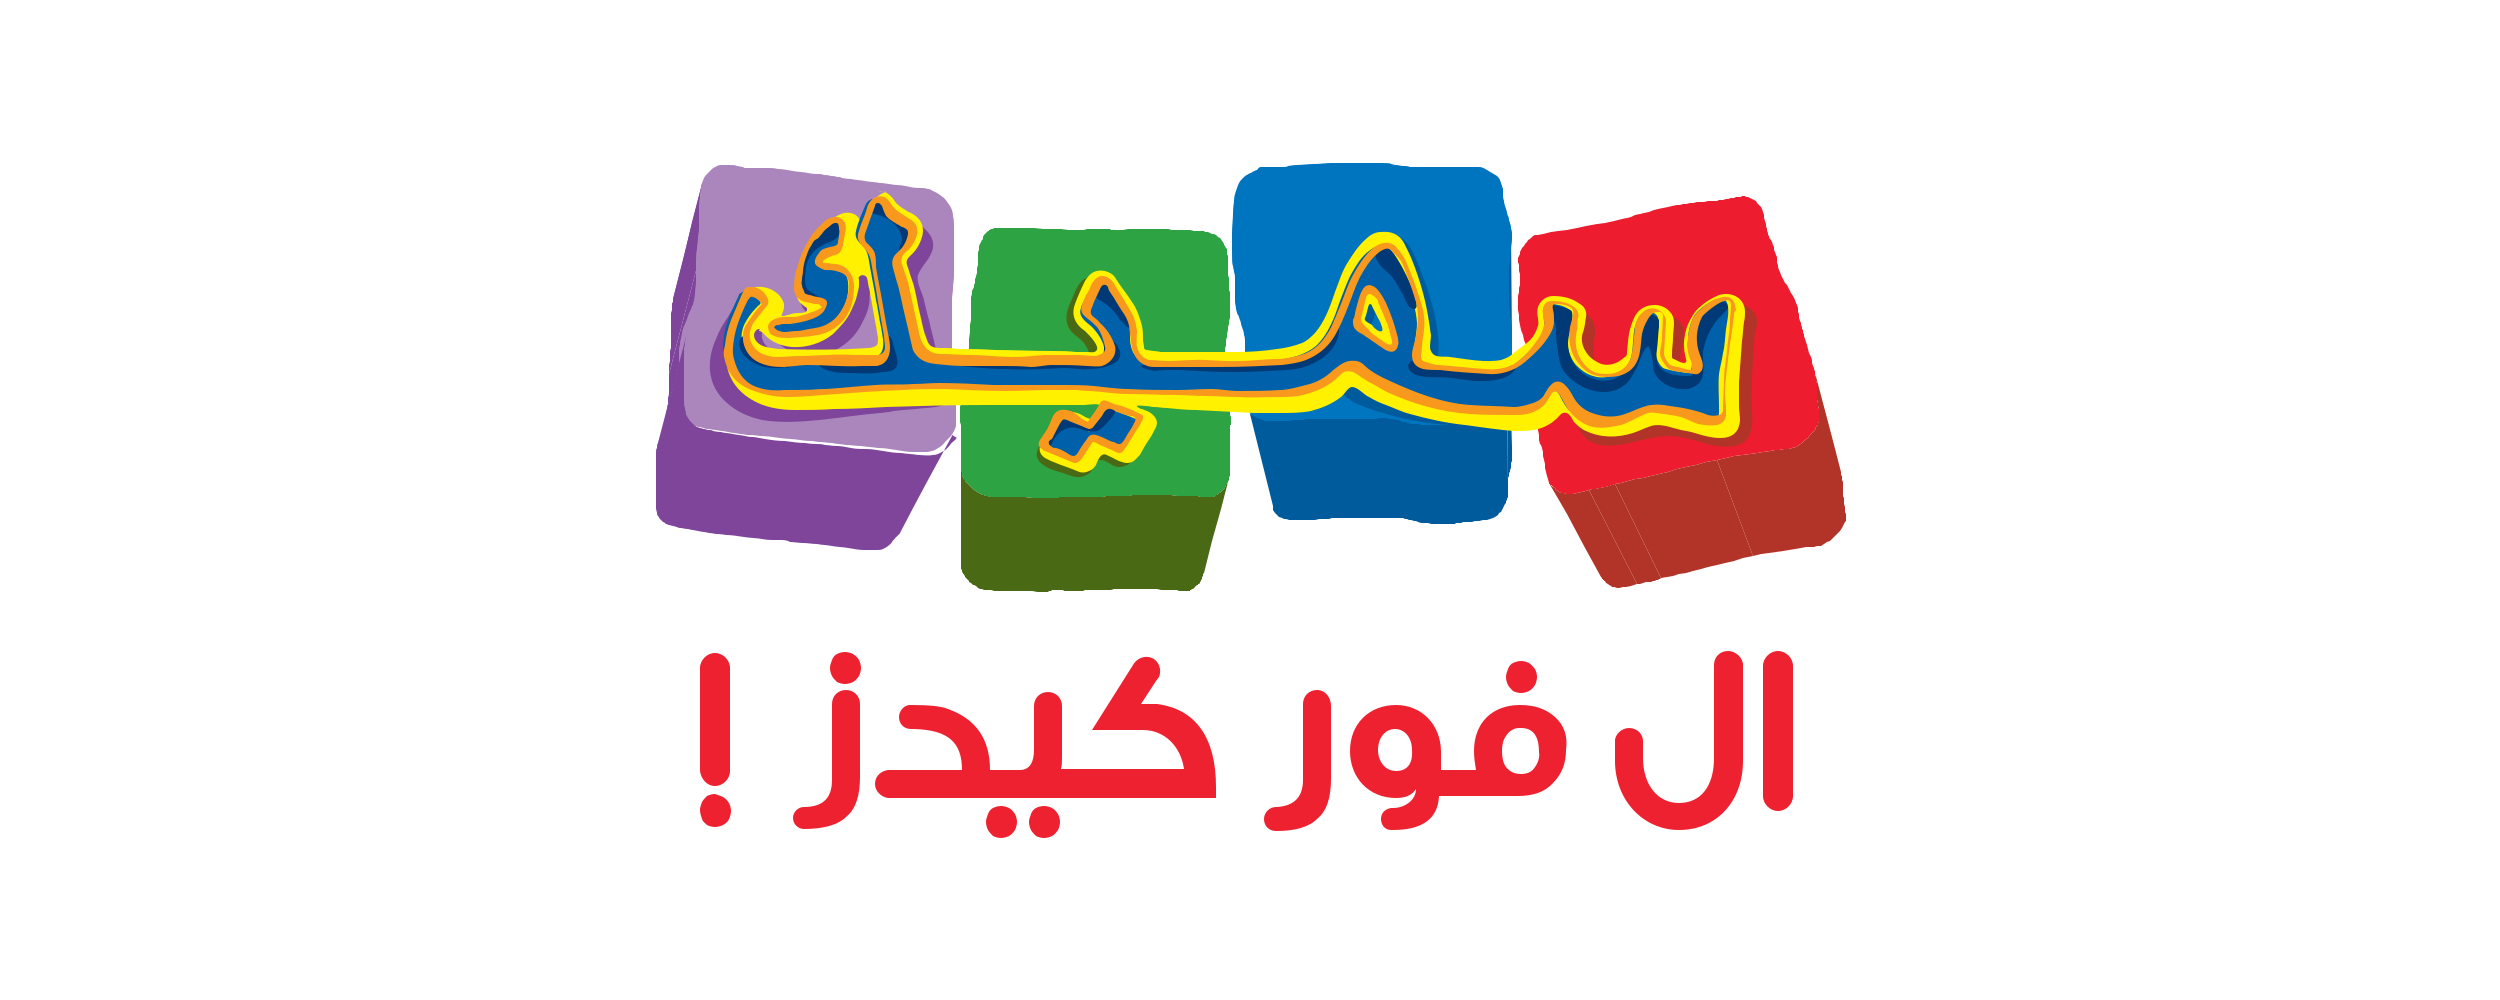 <svg xmlns="http://www.w3.org/2000/svg" xmlns:xlink="http://www.w3.org/1999/xlink" id="Layer_1" x="0px" y="0px" viewBox="0 0 250 100" style="enable-background:new 0 0 250 100;" xml:space="preserve"><style type="text/css">	.st0{fill-rule:evenodd;clip-rule:evenodd;fill:#B23428;}	.st1{fill-rule:evenodd;clip-rule:evenodd;fill:#ED1C2E;}	.st2{fill-rule:evenodd;clip-rule:evenodd;fill:#005B9C;}	.st3{fill-rule:evenodd;clip-rule:evenodd;fill:#0075BF;}	.st4{fill-rule:evenodd;clip-rule:evenodd;fill:#2DA343;}	.st5{fill-rule:evenodd;clip-rule:evenodd;fill:#4A6915;}	.st6{fill-rule:evenodd;clip-rule:evenodd;fill:#7E459B;}	.st7{fill-rule:evenodd;clip-rule:evenodd;fill:#AA86BD;}	.st8{fill:#ED2130;}	.st9{fill:#B23428;}	.st10{fill:#005B9C;}	.st11{fill:#7E459B;}	.st12{fill:#4A6915;}	.st13{fill:#FFF100;}	.st14{fill:#0060A9;}	.st15{fill:#003976;}	.st16{fill:#F8991D;}</style><g>	<g>		<polygon class="st0" points="181.4,36.9 182.3,40.3 183.2,43.7 184.1,47.2 184.1,47.3 184.1,47.5 184.2,47.6 184.2,47.8 184.2,48    184.3,48.2 184.3,48.3 184.3,48.5 184.3,48.7 184.3,48.9 184.3,49.1 184.3,49.3 184.3,49.6 184.4,49.8 184.4,50.1 184.4,50.4    184.5,50.7 184.5,50.9 184.5,51.2 184.6,51.4 184.6,51.7 184.6,51.9 184.6,52.1 184.5,52.2 184.4,52.4 184.3,52.6 184.2,52.8    184,53.1 183.8,53.3 183.5,53.6 183.3,53.8 183,54.1 182.7,54.2 182.4,54.4 182.1,54.6 181.8,54.6 181.7,54.6 181.4,54.7    181,54.7 180.6,54.7 180.1,54.8 179.5,54.9 178.9,55 178.3,55.1 177.6,55.2 176.9,55.3 176.1,55.4 175.3,55.6 175.3,55.6    171.7,46 171.7,46 172.6,45.8 173.4,45.6 174.2,45.5 175,45.4 175.7,45.3 176.3,45.2 177,45.1 177.5,45 177.9,45 178.4,44.9    178.7,44.9 178.9,44.9 179.2,44.8 179.6,44.7 179.9,44.5 180.2,44.3 180.5,44 180.8,43.8 181,43.5 181.3,43.2 181.5,43    181.6,42.7 181.8,42.5 181.8,42.3 181.9,42.2 181.9,42 181.9,41.7 181.9,41.5 181.9,41.2 181.9,40.9 181.8,40.6 181.8,40.3    181.7,40 181.7,39.8 181.7,39.5 181.7,39.2 181.7,39 181.7,38.8 181.7,38.5 181.7,38.3 181.6,38.1 181.6,37.9 181.6,37.7    181.6,37.6 181.5,37.4 181.5,37.2 181.4,37 181.4,36.9 181.4,36.9 181.4,36.9   "></polygon>		<g>			<polygon class="st1" points="153.7,23.5 153.8,23.5 154.3,23.4 155.1,23.2 155.8,23.1 156.7,23 157.7,22.8 158.6,22.6     159.7,22.4 160.5,22.3 161.4,22.1 162.2,21.9 162.7,21.8 163.1,21.7 163.5,21.5 164,21.4 164.4,21.3 164.9,21.2 165.4,21     165.8,20.9 166.3,20.8 166.8,20.7 167.2,20.6 167.7,20.5 168,20.5 168.3,20.4 168.6,20.4 169,20.3 169.3,20.3 169.7,20.2     170.1,20.2 170.4,20.2 170.8,20.1 171.1,20.1 171.3,20.1 171.6,20.1 171.7,20.1 171.9,20 172.1,20 172.3,20 172.6,19.9     172.8,19.9 173.1,19.8 173.4,19.8 173.6,19.7 173.8,19.7 174.1,19.7 174.2,19.6 174.3,19.6 174.3,19.6 174.5,19.6 174.6,19.7     174.8,19.7 175,19.8 175.2,19.9 175.4,20 175.6,20.1 175.7,20.3 175.9,20.5 176.1,20.7 176.2,20.9 176.3,21.2 176.4,21.5     176.4,21.8 176.5,22.1 176.6,22.4 176.6,22.6 176.7,22.9 176.7,23.1 176.8,23.3 176.8,23.5 176.9,23.6 176.9,23.7 176.9,23.7     177,23.9 177.1,24 177.2,24.2 177.3,24.5 177.4,24.7 177.4,25 177.5,25.2 177.6,25.5 177.7,25.7 177.7,25.9 177.7,26 177.7,26.1     177.7,26.3 177.8,26.5 177.8,26.7 177.9,27 178,27.2 178.1,27.5 178.2,27.7 178.3,27.9 178.4,28.1 178.5,28.3 178.6,28.4     178.7,28.5 178.8,28.7 178.9,28.9 179,29.1 179.1,29.3 179.3,29.6 179.4,29.8 179.5,30 179.6,30.3 179.7,30.5 179.8,30.8     179.8,31 179.8,31.2 179.9,31.4 179.9,31.6 179.9,31.8 180,32.1 180.1,32.3 180.1,32.5 180.2,32.7 180.2,32.9 180.3,33     180.3,33.2 180.3,33.3 180.4,33.4 180.4,33.6 180.5,33.9 180.6,34.2 180.7,34.5 180.8,34.9 180.9,35.3 181.1,35.7 181.2,36     181.2,36.3 181.3,36.6 181.4,36.8 181.4,37 181.5,37.1 181.5,37.3 181.5,37.5 181.6,37.7 181.6,37.9 181.6,38.1 181.7,38.3     181.7,38.5 181.7,38.7 181.7,39 181.7,39.2 181.7,39.5 181.7,39.8 181.7,40 181.8,40.3 181.8,40.6 181.9,40.9 181.9,41.2     181.9,41.5 181.9,41.7 181.9,42 181.9,42.2 181.8,42.3 181.8,42.5 181.6,42.7 181.5,43 181.3,43.2 181,43.5 180.8,43.8 180.5,44     180.2,44.3 179.9,44.5 179.6,44.7 179.2,44.8 178.9,44.9 178.7,44.9 178.4,44.9 177.9,45 177.5,45 177,45.1 176.3,45.2     175.7,45.3 175,45.4 174.2,45.5 173.4,45.6 172.6,45.8 171.7,46 170.6,46.2 169.6,46.5 168.6,46.7 167.7,46.9 166.8,47.2     165.9,47.4 165.1,47.6 164.3,47.8 163.5,47.9 162.8,48.1 162.1,48.3 161.5,48.4 161.4,48.4 161.3,48.5 161.1,48.5 161,48.6     160.8,48.6 160.6,48.7 160.4,48.7 160.1,48.8 159.9,48.8 159.6,48.9 159.2,48.9 158.9,49 158.2,49.2 157.7,49.3 157.3,49.4     156.9,49.4 156.6,49.4 156.4,49.3 156.1,49.3 155.9,49.2 155.8,49.1 155.6,49 155.5,48.8 155.3,48.7 155.1,48.5 154.9,48.3     154.8,47.9 154.7,47.6 154.6,47.2 154.5,46.8 154.5,46.4 154.4,46 154.3,45.6 154.3,45.2 154.2,44.8 154.1,44.5 154,44.4     153.9,44 153.9,43.5 153.8,43 153.7,42.4 153.6,41.9 153.5,41.3 153.5,40.7 153.4,40.3 153.4,39.8 153.3,39.5 153.3,39.4     153.3,39.3 153.3,39.1 153.3,38.7 153.3,38.4 153.3,38 153.2,37.5 153.2,37 153.1,36.5 153,36 153,35.4 152.8,34.9 152.6,34.5     152.4,34 152.3,33.5 152.1,33 152,32.5 151.9,32 151.9,31.5 151.8,31 151.8,30.5 151.8,30.1 151.8,29.6 151.9,29.2 151.9,28.8     152,28.5 152,28.1 152,27.8 152,27.4 151.9,27.1 151.9,26.8 151.9,26.5 151.8,26.2 151.8,26 151.8,25.8 151.9,25.6 152,25.4     152,25.2 152.1,25 152.2,24.8 152.4,24.6 152.5,24.4 152.7,24.2 152.8,24 153,23.9 153.2,23.7 153.3,23.6 153.5,23.5 153.7,23.5     153.7,23.5 153.7,23.5    "></polygon>			<polygon class="st0" points="171.7,46 175.3,55.6 175.3,55.6 174.3,55.8 173.4,56.1 172.5,56.3 171.7,56.5 170.8,56.7     170.1,56.9 169.3,57.1 168.6,57.3 167.9,57.4 167.3,57.6 166.7,57.7 166.1,57.8 166.1,57.8 161.5,48.4 161.5,48.4 162.1,48.3     162.8,48.1 163.5,47.9 164.3,47.8 165.1,47.6 165.9,47.4 166.8,47.2 167.7,46.9 168.6,46.7 169.6,46.5 170.6,46.2 171.7,46     171.7,46 171.7,46    "></polygon>			<polygon class="st0" points="161.5,48.4 166.1,57.8 166.1,57.8 166,57.9 165.9,57.9 165.8,58 165.6,58 165.5,58.1 165.3,58.1     165.1,58.2 164.9,58.2 164.6,58.2 164.3,58.3 164,58.4 163.7,58.4 163.7,58.4 158.9,49 158.9,49 159.2,48.9 159.6,48.9     159.9,48.8 160.1,48.8 160.4,48.7 160.6,48.7 160.8,48.6 161,48.6 161.1,48.5 161.3,48.5 161.4,48.4 161.5,48.4 161.5,48.4     161.5,48.4    "></polygon>			<polygon class="st0" points="160.1,57.7 158.4,54.6 156.7,51.4 154.9,48.3 155,48.3 155,48.3 155,48.4 155.1,48.4 155.1,48.5     155.1,48.5 155.1,48.6 155.2,48.6 155.2,48.6 155.2,48.7 155.3,48.7 155.3,48.7 155.5,48.8 155.6,49 155.8,49.1 155.9,49.2     156.1,49.3 156.4,49.3 156.6,49.4 156.9,49.4 157.3,49.4 157.7,49.3 158.2,49.2 158.9,49 158.9,49 163.7,58.4 163.7,58.4     163.1,58.6 162.6,58.7 162.3,58.7 161.9,58.8 161.7,58.8 161.4,58.7 161.2,58.7 161.1,58.6 160.9,58.5 160.8,58.4 160.6,58.3     160.5,58.1 160.5,58.1 160.4,58.1 160.4,58.1 160.4,58 160.3,58 160.3,57.9 160.3,57.9 160.2,57.9 160.2,57.8 160.2,57.8     160.2,57.8 160.1,57.7 160.1,57.7 160.1,57.7    "></polygon>		</g>	</g>	<g>		<polygon class="st2" points="151.1,23.1 151.2,34.4 151.2,34.4 151.2,34.4 151.2,34.5 151.2,34.5 151.2,34.5 151.2,34.6    151.2,34.6 151.2,34.7 151.2,34.7 151.2,34.8 151.2,34.8 151.2,34.9 151.2,34.9 151.1,35.1 151.1,35.4 151.1,35.8 151,36.1    151,36.4 151,36.8 151,37.1 150.9,37.4 150.9,37.7 150.9,38 150.9,38.2 150.9,38.2 150.9,38.2 150.8,27.3 150.8,27.3 150.8,27.2    150.8,27 150.8,26.7 150.8,26.4 150.9,26.1 150.9,25.7 150.9,25.3 151,25 151,24.6 151,24.3 151,23.9 151.1,23.7 151.1,23.6    151.1,23.6 151.1,23.5 151.1,23.5 151.1,23.4 151.1,23.4 151.1,23.4 151.1,23.3 151.1,23.3 151.1,23.2 151.1,23.2 151.1,23.1    151.1,23.1 151.1,23.1   "></polygon>		<polygon class="st2" points="151.1,34.2 151.1,37.7 151.1,41.2 151.2,44.7 151.2,44.8 151.2,45 151.2,45.1 151.2,45.3 151.2,45.4    151.2,45.5 151.2,45.7 151.2,45.8 151.2,45.9 151.2,46 151.2,46.1 151.2,46.1 151.1,46.3 151.1,46.4 151.1,46.6 151.1,46.8    151,47 151,47.2 150.9,47.3 150.9,47.5 150.9,47.6 150.8,47.8 150.8,47.9 150.8,47.9 150.8,47.9 150.7,37.7 150.7,37.7    150.7,37.6 150.7,37.5 150.8,37.4 150.8,37.2 150.8,37 150.9,36.9 150.9,36.7 151,36.5 151,36.3 151,36.1 151.1,35.9 151.1,35.7    151.1,35.7 151.1,35.6 151.1,35.5 151.1,35.4 151.1,35.2 151.1,35.1 151.1,35 151.1,34.8 151.1,34.7 151.1,34.5 151.1,34.3    151.1,34.2 151.1,34.2 151.1,34.2   "></polygon>		<g>			<path class="st3" d="M126.1,16.7c0.1,0,0.3,0,0.6,0c0.2,0,0.5,0,0.8,0c0.3,0,0.6,0,0.8,0c0.2,0,0.4,0,0.5-0.1    c0.1,0,0.5-0.1,0.9-0.1c0.5,0,1.1-0.1,1.7-0.1c0.6,0,1.2-0.1,1.7-0.1c0.5,0,0.9,0,1,0c0.1,0,0.4,0,0.9,0c0.4,0,1,0,1.6,0    c0.6,0,1.1,0,1.6,0c0.4,0,0.8,0,0.9,0.1c0.1,0,0.3,0.1,0.5,0.1c0.2,0,0.5,0.1,0.7,0.1c0.3,0,0.5,0,0.7,0.1c0.2,0,0.4,0,0.6,0    c0.1,0,0.4,0,0.8,0c0.4,0,0.8,0,1.3,0c0.5,0,0.9,0,1.3,0c0.4,0,0.6,0,0.7,0c0.1,0,0.3,0,0.5,0c0.2,0,0.5,0,0.8,0    c0.3,0,0.6,0,0.8,0c0.2,0,0.4,0,0.5,0.1c0.1,0,0.2,0.1,0.4,0.2c0.2,0.1,0.3,0.2,0.5,0.3c0.2,0.1,0.3,0.2,0.5,0.3    c0.1,0.1,0.2,0.2,0.3,0.4c0,0.1,0.1,0.2,0.1,0.3c0,0.1,0.1,0.2,0.1,0.3c0,0.1,0.1,0.2,0.1,0.3c0,0.1,0,0.3,0,0.5    c0,0.2,0,0.4,0.1,0.7c0,0.2,0.1,0.5,0.2,0.8c0.1,0.2,0.1,0.5,0.2,0.7c0.1,0.2,0.1,0.3,0.1,0.4c0,0.1,0.1,0.2,0.1,0.3    c0,0.1,0.1,0.3,0.1,0.4c0,0.2,0.1,0.4,0.1,0.6c0,0.2,0,0.5,0,0.7c0,0.2-0.1,0.6-0.1,0.9c0,0.4-0.1,0.7-0.1,1.1    c0,0.4-0.1,0.7-0.1,1c0,0.3,0,0.5,0,0.6c0,0.1,0,0.3,0,0.7c0,0.4,0,0.8,0,1.3c0,0.5,0,1,0.1,1.4c0,0.4,0,0.8,0.1,1    c0,0.2,0.1,0.6,0.1,0.9c0,0.4,0,0.8,0,1.2c0,0.4,0,0.8,0,1.2c0,0.3,0,0.6,0,0.8c0,0.2,0,0.3-0.1,0.5c0,0.2-0.1,0.4-0.1,0.6    c0,0.2-0.1,0.4-0.1,0.5c0,0.1-0.1,0.3-0.1,0.3c0,0.1,0,0.2,0,0.4c0,0.2,0,0.4,0,0.7c0,0.3,0,0.5-0.1,0.8c0,0.2-0.1,0.5-0.2,0.7    c-0.1,0.2-0.2,0.4-0.3,0.6c-0.1,0.2-0.3,0.4-0.4,0.6c-0.2,0.2-0.4,0.4-0.7,0.5c-0.3,0.1-0.7,0.2-1.1,0.3c-0.5,0-0.9,0.1-1.2,0.1    c-0.4,0-0.7,0.1-0.9,0.1c-0.3,0-0.5,0.1-0.6,0.1c-0.2,0-0.3,0-0.3,0c-0.1,0-0.3,0-0.6,0c-0.3,0-0.7,0-1.1,0c-0.4,0-0.8,0-1.2-0.1    c-0.4,0-0.8-0.1-1-0.1c-0.3-0.1-0.5-0.1-0.7-0.2c-0.2-0.1-0.5-0.1-0.7-0.2c-0.2,0-0.4-0.1-0.6-0.1c-0.2,0-0.4,0-0.6,0    c-0.2,0-0.7,0-1.3,0c-0.7,0-1.5,0-2.3,0c-0.8,0-1.6,0-2.2,0c-0.6,0-1,0-1.1,0c-0.1,0-0.3,0-0.7,0c-0.4,0-0.8,0.1-1.3,0.1    c-0.5,0-0.9,0.1-1.3,0.1c-0.4,0-0.7,0-0.8,0c-0.1,0-0.3,0-0.5,0c-0.2,0-0.5-0.1-0.8-0.2c-0.3-0.1-0.5-0.2-0.8-0.4    c-0.2-0.2-0.4-0.5-0.5-0.9c-0.1-0.4-0.1-0.7-0.1-1c0-0.3,0-0.6,0-0.8c0-0.3,0-0.5,0-0.8c0-0.3,0-0.5-0.1-0.8    c-0.1-0.3-0.1-0.6-0.1-0.9c0-0.3,0-0.6-0.1-0.9c0-0.3,0-0.6,0-0.8c0-0.3,0-0.5,0-0.7c0-0.2,0-0.5-0.1-0.7c0-0.3-0.1-0.5-0.2-0.8    c-0.1-0.2-0.1-0.5-0.2-0.7c-0.1-0.2-0.1-0.4-0.2-0.5c-0.1-0.1-0.1-0.3-0.2-0.6c0-0.2-0.1-0.5-0.1-0.8c0-0.3,0-0.5,0-0.7    c0-0.2,0-0.4,0-0.5c0-0.1,0-0.2,0-0.4c0-0.2,0-0.4,0-0.6c0-0.2,0-0.5-0.1-0.7c0-0.2-0.1-0.4-0.1-0.6c-0.1-0.2-0.1-0.7-0.1-1.3    c0-0.6,0-1.3,0-2c0-0.7,0.1-1.4,0.1-2c0-0.6,0.1-1,0.1-1.2c0-0.4,0.1-0.7,0.2-1c0.1-0.3,0.2-0.6,0.3-0.8c0.1-0.2,0.3-0.4,0.4-0.5    c0.1-0.1,0.3-0.3,0.4-0.3c0.1-0.1,0.3-0.2,0.4-0.2c0.1-0.1,0.2-0.1,0.3-0.2c0.1,0,0.2-0.1,0.3-0.1    C125.9,16.7,126,16.7,126.1,16.7L126.1,16.7L126.1,16.7L126.1,16.7z"></path>			<polygon class="st2" points="150.7,38.2 150.8,48.4 150.8,48.4 150.8,48.5 150.8,48.7 150.8,48.8 150.8,49 150.8,49.2     150.8,49.4 150.8,49.5 150.8,49.7 150.7,49.9 150.7,50 150.6,50.1 150.6,50.3 150.5,50.4 150.4,50.6 150.3,50.8 150.2,51     150.1,51.2 149.9,51.3 149.8,51.5 149.5,51.7 149.3,51.8 149,51.9 148.7,52 148.3,52 147.9,52.1 147.5,52.1 147.2,52.2     146.8,52.2 146.5,52.2 146.3,52.2 146.1,52.3 145.9,52.3 145.7,52.3 145.6,52.3 145.5,52.4 145.4,52.4 145.3,52.4 145.1,52.4     144.9,52.4 144.6,52.4 144.3,52.4 143.9,52.4 143.5,52.4 143.1,52.4 142.8,52.3 142.4,52.3 142.1,52.3 141.8,52.2 141.6,52.1     141.4,52.1 141.1,52 140.9,52 140.7,51.9 140.5,51.9 140.3,51.8 140.1,51.8 140,51.8 139.8,51.8 139.6,51.8 139.4,51.8     139.3,51.8 138.8,51.8 138.2,51.8 137.6,51.8 136.9,51.8 136.2,51.8 135.5,51.8 134.7,51.8 134.2,51.8 133.7,51.8 133.3,51.8     133.2,51.8 133.2,51.8 132.9,51.9 132.6,51.9 132.3,51.9 131.9,51.9 131.5,52 131,52 130.6,52 130.3,52 129.9,52 129.7,52     129.6,52 129.5,52 129.3,52 129.1,52 128.9,52 128.6,51.9 128.4,51.9 128.2,51.8 127.9,51.7 127.7,51.5 127.5,51.3 127.3,51     127.3,50.6 127.3,50.6 124.8,40.6 124.8,40.6 124.9,41 125,41.3 125.2,41.5 125.5,41.7 125.7,41.8 126,41.9 126.3,42 126.5,42.1     126.8,42.1 127,42.1 127.2,42.1 127.3,42.1 127.4,42.1 127.7,42.1 128.1,42.1 128.4,42.1 128.9,42.1 129.4,42 129.8,42 130.3,42     130.6,41.9 131,41.9 131.3,41.9 131.3,41.9 131.4,41.9 131.8,41.9 132.4,41.9 133,41.9 133.8,41.9 134.6,41.9 135.4,41.9     136.2,41.9 136.8,41.9 137.5,41.9 138,41.8 138.2,41.8 138.3,41.8 138.5,41.8 138.7,41.8 138.9,41.9 139.1,41.9 139.4,41.9     139.6,42 139.8,42 140.1,42.1 140.3,42.2 140.5,42.2 140.8,42.3 141.1,42.4 141.4,42.4 141.8,42.4 142.2,42.5 142.7,42.5     143.1,42.5 143.5,42.5 143.9,42.5 144.2,42.5 144.5,42.5 144.7,42.5 144.7,42.5 144.8,42.5 144.9,42.4 145.1,42.4 145.3,42.4     145.5,42.4 145.7,42.3 146,42.3 146.3,42.3 146.7,42.2 147,42.2 147.4,42.2 147.9,42.1 148.4,42.1 148.7,42 149,41.9 149.3,41.7     149.5,41.5 149.7,41.4 149.9,41.2 150,41 150.2,40.8 150.3,40.6 150.4,40.4 150.5,40.2 150.5,40.1 150.6,39.9 150.6,39.8     150.6,39.6 150.7,39.4 150.7,39.2 150.7,39 150.7,38.8 150.7,38.7 150.7,38.5 150.7,38.3 150.7,38.2 150.7,38.2 150.7,38.2        "></polygon>		</g>	</g>	<g>		<polygon class="st4" points="99.9,22.8 100.2,22.8 100.8,22.8 101.6,22.8 102.4,22.8 103.4,22.8 104.3,22.9 105.2,22.9    106.1,22.9 106.8,23 107.5,23 108,23 108.1,23 108.2,23 108.4,23 108.7,22.9 109,22.9 109.3,22.9 109.6,22.9 109.9,22.9    110.2,22.9 110.5,22.9 110.7,22.9 110.9,22.9 111,22.9 111.1,23 111.4,23 111.8,23 112.3,23 112.8,22.9 113.4,22.9 114,22.9    114.6,22.9 115.1,22.9 115.5,22.9 115.9,22.9 116,22.9 116.1,22.9 116.4,22.9 116.8,22.9 117.2,23 117.7,23 118.1,23 118.6,23    119,23 119.4,23.1 119.7,23.1 120,23.1 120,23.1 120.1,23.1 120.2,23.1 120.4,23.1 120.5,23.2 120.8,23.2 121,23.3 121.2,23.4    121.4,23.4 121.6,23.5 121.8,23.7 122,23.8 122.1,23.9 122.2,24.1 122.3,24.2 122.4,24.4 122.4,24.5 122.5,24.6 122.6,24.8    122.7,24.9 122.7,25.1 122.7,25.4 122.8,25.6 122.8,25.9 122.8,26.4 122.8,26.8 122.8,27.2 122.8,27.5 122.9,27.8 122.9,28.1    122.9,28.4 122.9,28.6 122.9,28.8 122.9,29 123,29.2 123,29.3 123,29.4 123,29.6 123,29.7 123,29.9 123,30.1 123,30.3 123,30.5    123,30.7 123,30.9 123,31.1 123,31.3 123,31.5 123,31.7 123,31.8 122.9,32.1 122.9,32.4 122.8,32.7 122.8,33 122.7,33.4    122.7,33.7 122.6,34 122.6,34.3 122.6,34.6 122.5,34.8 122.5,34.9 122.5,35 122.5,35.2 122.5,35.4 122.5,35.7 122.5,36    122.5,36.3 122.5,36.6 122.5,36.9 122.5,37.1 122.5,37.4 122.5,37.6 122.5,37.8 122.5,37.9 122.6,38.1 122.6,38.3 122.7,38.6    122.7,38.9 122.7,39.2 122.8,39.5 122.8,39.7 122.9,40 122.9,40.2 122.9,40.4 122.9,40.4 123,40.5 123,40.6 123,40.8 123,41    123,41.3 123,41.5 123.1,41.7 123.1,41.9 123.1,42.1 123.1,42.3 123.1,42.5 123,42.5 123,42.6 123,42.7 123,42.9 123,43.2    123,43.4 123,43.7 123,43.9 123,44.2 123,44.4 123,44.6 123,44.7 123,44.8 123,44.9 123,45.1 123,45.3 123,45.6 123,45.9    123,46.2 123,46.5 123,46.8 123,47.1 123,47.4 123,47.6 122.9,47.7 122.9,47.8 122.9,48 122.8,48.1 122.8,48.2 122.7,48.4    122.7,48.5 122.6,48.6 122.5,48.7 122.5,48.8 122.4,48.9 122.3,49 122.2,49.1 122.2,49.1 122.1,49.2 122,49.3 121.9,49.3    121.8,49.4 121.7,49.5 121.7,49.5 121.6,49.6 121.5,49.6 121.4,49.7 121.3,49.7 121.2,49.7 121.1,49.7 120.9,49.7 120.8,49.7    120.6,49.7 120.4,49.7 120.2,49.7 120,49.7 119.8,49.6 119.6,49.6 119.4,49.6 119.3,49.6 119.2,49.6 119.1,49.6 118.7,49.6    118.2,49.6 117.7,49.6 117.1,49.5 116.4,49.5 115.8,49.5 115.1,49.5 114.6,49.5 114,49.5 113.7,49.5 113.5,49.5 113.4,49.5    113.2,49.5 113,49.6 112.7,49.6 112.4,49.6 112.1,49.6 111.8,49.6 111.5,49.6 111.3,49.6 111,49.6 110.8,49.6 110.7,49.6    110.6,49.6 110.3,49.7 110.1,49.7 109.8,49.7 109.6,49.7 109.3,49.7 109,49.7 108.7,49.7 108.4,49.7 108.2,49.7 107.9,49.7    107.8,49.7 107.7,49.7 107.5,49.7 107.4,49.7 107.2,49.7 107,49.7 106.9,49.7 106.7,49.7 106.6,49.7 106.5,49.7 106.4,49.7    106.3,49.7 106.2,49.7 106.2,49.7 106.1,49.7 106.1,49.7 106,49.7 106,49.7 105.9,49.7 105.9,49.8 105.8,49.8 105.8,49.8    105.7,49.8 105.7,49.8 105.6,49.8 105.5,49.8 105.1,49.8 104.6,49.8 104,49.8 103.2,49.8 102.5,49.7 101.7,49.7 101,49.7    100.4,49.7 99.8,49.7 99.4,49.7 99.3,49.7 99.2,49.7 99.1,49.7 99,49.7 98.9,49.7 98.8,49.6 98.6,49.6 98.5,49.6 98.4,49.5    98.2,49.5 98.1,49.4 97.9,49.3 97.7,49.2 97.6,49.1 97.4,49 97.3,48.9 97.2,48.8 97.1,48.7 97,48.6 96.9,48.5 96.8,48.4    96.7,48.3 96.6,48.2 96.5,48.1 96.5,48 96.4,48 96.4,47.9 96.3,47.8 96.3,47.7 96.2,47.6 96.2,47.5 96.2,47.4 96.2,47.3    96.2,47.2 96.1,47.2 96.1,47.1 96.1,47 96.1,47 96.1,46.9 96.1,46.8 96.1,46.6 96.1,46.5 96.1,46.4 96.1,46.2 96.1,46.1    96.1,45.9 96.1,45.8 96.1,45.7 96.1,45.7 96.1,45.6 96.1,45.5 96.1,45.3 96.1,45.1 96.1,44.9 96.1,44.7 96.1,44.5 96.1,44.3    96.1,44.1 96.1,43.9 96.1,43.8 96.1,43.7 96.1,43.6 96.1,43.5 96.1,43.2 96.1,43 96.1,42.7 96.1,42.5 96,42.2 96,41.9 96,41.7    96,41.4 96,41.2 96,41.1 96,41 96,40.8 96,40.6 96.1,40.5 96.1,40.3 96.1,40.1 96.1,39.9 96.2,39.7 96.2,39.6 96.2,39.4    96.3,39.2 96.3,39.1 96.3,39 96.4,38.8 96.5,38.6 96.5,38.4 96.6,38.1 96.6,37.9 96.7,37.6 96.7,37.4 96.8,37.2 96.8,37    96.8,36.8 96.8,36.7 96.8,36.6 96.8,36.2 96.8,35.7 96.9,35.2 96.9,34.5 96.9,33.9 97,33.2 97,32.5 97.1,32 97.1,31.4 97.1,31    97.1,30.8 97.1,30.4 97.1,30 97.1,29.7 97.2,29.4 97.2,29.1 97.3,28.9 97.4,28.7 97.4,28.5 97.5,28.3 97.5,28.1 97.5,27.9    97.6,27.7 97.6,27.6 97.7,27.3 97.7,27.1 97.7,26.8 97.8,26.5 97.8,26.2 97.8,25.9 97.8,25.7 97.8,25.4 97.8,25.2 97.9,25    97.9,24.9 97.9,24.7 97.9,24.6 98,24.4 98.1,24.2 98.2,24 98.3,23.9 98.3,23.7 98.4,23.5 98.5,23.4 98.6,23.3 98.7,23.2    98.7,23.2 98.8,23.1 98.9,23.1 98.9,23 99,23 99.1,22.9 99.2,22.9 99.3,22.9 99.4,22.8 99.5,22.8 99.6,22.8 99.7,22.8 99.9,22.8    99.9,22.8 99.9,22.8   "></polygon>		<polygon class="st5" points="122.9,47.8 122.1,50.9 121.2,54.1 120.4,57.3 120.3,57.4 120.3,57.5 120.3,57.6 120.2,57.7    120.2,57.9 120.1,58 120.1,58.1 120,58.2 120,58.3 119.9,58.4 119.8,58.4 119.8,58.5 119.7,58.5 119.6,58.6 119.5,58.7    119.5,58.7 119.4,58.8 119.3,58.9 119.2,58.9 119.1,59 119,59 119,59.1 118.9,59.1 118.8,59.1 118.7,59.1 118.6,59.1 118.4,59.1    118.2,59.1 118.1,59.1 117.9,59.1 117.7,59 117.5,59 117.4,59 117.2,59 117.1,59 117,59 116.9,59 116.6,59 116.1,59 115.7,58.9    115.1,58.9 114.5,58.9 113.9,58.9 113.3,58.9 112.8,58.9 112.3,58.9 112,58.9 111.9,58.9 111.8,58.9 111.6,58.9 111.4,58.9    111.1,59 110.9,59 110.6,59 110.3,59 110.1,59 109.8,59 109.6,59 109.4,59 109.3,59 109.2,59 109,59 108.7,59 108.5,59    108.3,59.1 108,59.1 107.7,59.1 107.5,59.1 107.2,59.1 107,59.1 106.8,59.1 106.7,59.1 106.6,59.1 106.4,59.1 106.3,59 106.1,59    106,59 105.8,59 105.7,59 105.6,59 105.5,59 105.4,59 105.3,59 105.3,59 105.2,59 105.2,59 105.1,59.1 105.1,59.1 105,59.1    105,59.1 104.9,59.1 104.9,59.1 104.8,59.2 104.8,59.2 104.7,59.2 104.7,59.2 104.6,59.2 104.2,59.2 103.7,59.2 103.2,59.1    102.5,59.1 101.9,59.1 101.2,59.1 100.5,59.1 100,59.1 99.4,59.1 99.1,59 99,59 98.9,59 98.8,59 98.7,59 98.6,59 98.5,59 98.4,59    98.2,58.9 98.1,58.9 98,58.9 97.8,58.8 97.7,58.7 97.6,58.6 97.4,58.5 97.3,58.5 97.2,58.4 97.1,58.3 96.9,58.2 96.9,58.1    96.8,58 96.7,57.9 96.6,57.8 96.5,57.7 96.5,57.6 96.4,57.5 96.4,57.4 96.3,57.4 96.3,57.3 96.2,57.2 96.2,57.1 96.2,57    96.1,56.9 96.1,56.9 96.1,56.8 96.1,56.7 96.1,56.7 96.1,56.6 96.1,56.6 96.1,56.5 96.1,56.4 96.1,56.3 96.1,56.2 96.1,56.1    96.1,55.9 96.1,55.8 96.1,55.7 96.1,55.6 96.1,55.5 96.1,55.4 96.1,55.4 96.1,55.4 96.1,55.4 96.1,52.2 96.1,49 96.1,45.8    96.1,45.9 96.1,46 96.1,46.1 96.1,46.2 96.1,46.3 96.1,46.5 96.1,46.6 96.1,46.7 96.1,46.8 96.1,46.9 96.1,47 96.1,47 96.1,47.1    96.1,47.2 96.2,47.2 96.2,47.3 96.2,47.4 96.2,47.5 96.2,47.6 96.3,47.7 96.3,47.8 96.4,47.9 96.4,48 96.5,48 96.5,48.1    96.6,48.2 96.7,48.3 96.8,48.4 96.9,48.5 97,48.6 97.1,48.7 97.2,48.8 97.3,48.9 97.4,49 97.6,49.1 97.7,49.2 97.9,49.3    98.1,49.4 98.2,49.5 98.4,49.5 98.5,49.6 98.6,49.6 98.8,49.6 98.9,49.7 99,49.7 99.1,49.7 99.2,49.7 99.3,49.7 99.4,49.7    99.8,49.7 100.4,49.7 101,49.7 101.7,49.7 102.5,49.7 103.2,49.8 104,49.8 104.6,49.8 105.1,49.8 105.5,49.8 105.6,49.8    105.7,49.8 105.7,49.8 105.8,49.8 105.8,49.8 105.9,49.8 105.9,49.7 106,49.7 106,49.7 106.1,49.7 106.1,49.7 106.2,49.7    106.2,49.7 106.3,49.7 106.4,49.7 106.5,49.7 106.6,49.7 106.7,49.7 106.9,49.7 107,49.7 107.2,49.7 107.4,49.7 107.5,49.7    107.7,49.7 107.8,49.7 107.9,49.7 108.2,49.7 108.4,49.7 108.7,49.7 109,49.7 109.3,49.7 109.6,49.7 109.8,49.7 110.1,49.7    110.3,49.7 110.6,49.6 110.7,49.6 110.8,49.6 111,49.6 111.3,49.6 111.5,49.6 111.8,49.6 112.1,49.6 112.4,49.6 112.7,49.6    113,49.6 113.2,49.5 113.4,49.5 113.5,49.5 113.7,49.5 114,49.5 114.6,49.5 115.1,49.5 115.8,49.5 116.4,49.5 117.1,49.5    117.7,49.6 118.2,49.6 118.7,49.6 119.1,49.6 119.2,49.6 119.3,49.6 119.4,49.6 119.6,49.6 119.8,49.6 120,49.7 120.2,49.7    120.4,49.7 120.6,49.7 120.8,49.7 120.9,49.7 121.1,49.7 121.2,49.7 121.3,49.7 121.4,49.7 121.5,49.6 121.6,49.6 121.6,49.5    121.7,49.5 121.8,49.4 121.9,49.3 122,49.3 122.1,49.2 122.2,49.1 122.2,49.1 122.3,49 122.4,48.9 122.5,48.8 122.5,48.7    122.6,48.6 122.6,48.5 122.7,48.4 122.8,48.3 122.8,48.1 122.8,48 122.9,47.9 122.9,47.8 122.9,47.8 122.9,47.8   "></polygon>	</g>	<g>		<polygon class="st6" points="70,21.9 67.1,33.2 67.1,33.2 67.1,33 67.1,32.7 67.1,32.4 67.1,32.1 67.1,31.8 67.1,31.5 67.2,31.3    67.2,31 67.2,30.7 67.2,30.4 67.3,30.2 67.3,29.9 67.3,29.9 70.2,18.4 70.2,18.4 70.1,18.6 70.1,18.9 70.1,19.2 70,19.5 70,19.8    70,20.1 70,20.4 70,20.7 70,21 70,21.3 70,21.6 70,21.9   "></polygon>		<polygon class="st6" points="69.5,30.5 68.5,34.1 67.6,37.7 66.6,41.3 66.6,41.3 66.6,41.3 66.6,41.3 66.6,41.3 66.6,41.3    66.6,41.3 66.6,41.3 66.6,41.3 66.6,41.3 66.6,41.3 66.6,41.3 66.6,41.3 66.6,41.2 66.7,41.1 66.7,40.9 66.7,40.7 66.8,40.4    66.8,40.1 66.8,39.8 66.9,39.4 66.9,38.9 66.9,38.5 66.9,37.9 66.9,37.4 66.9,37.4 69.8,26.3 69.8,26.3 69.8,26.9 69.8,27.5    69.8,28 69.7,28.5 69.7,28.9 69.7,29.2 69.6,29.6 69.6,29.9 69.6,30.1 69.5,30.3 69.5,30.4 69.5,30.5 69.5,30.5 69.5,30.5    69.5,30.5 69.5,30.5 69.5,30.5 69.5,30.5 69.5,30.5 69.5,30.5 69.5,30.5 69.5,30.5 69.5,30.5 69.5,30.5 69.5,30.5 69.5,30.5   "></polygon>		<g>			<polygon class="st6" points="67.3,29.9 68.3,26.1 69.2,22.2 70.2,18.4 70.1,18.6 70.1,18.9 70.1,19.2 70,19.5 70,19.9 70,20.2     70,20.5 70,20.9 70,21.2 70,21.5 70,21.8 70,22 70,22.4 70,22.6 70,22.9 70,23.2 69.9,23.5 69.9,23.9 69.9,24.2 69.8,24.5     69.8,24.9 69.8,25.3 69.8,25.8 69.8,26.3 69.8,26.3 66.9,37.4 66.9,37.4 66.9,36.9 66.9,36.5 67,36.1 67,35.7 67,35.4 67,35.1     67.1,34.8 67.1,34.5 67.1,34.2 67.1,33.9 67.1,33.7 67.1,33.4 67.1,33.2 67.1,32.9 67.1,32.6 67.1,32.3 67.1,32 67.1,31.7     67.1,31.3 67.2,31 67.2,30.7 67.2,30.4 67.3,30.2 67.3,29.9 67.3,29.9 67.3,29.9    "></polygon>			<g>				<path class="st7" d="M74.5,16.8c0.2,0,0.4,0,0.6,0c0.2,0,0.5,0,0.8,0c0.3,0,0.5,0,0.7,0c0.2,0,0.4,0,0.4,0c0.1,0,0.4,0,0.8,0.1     c0.4,0,0.9,0.1,1.5,0.2c0.5,0.1,1.1,0.1,1.5,0.2c0.5,0.1,0.8,0.1,1,0.1c0.2,0,0.4,0,0.6,0.1c0.2,0,0.4,0,0.7,0.1     c0.2,0,0.4,0,0.6,0.1c0.2,0,0.4,0,0.5,0.1c0.1,0,0.5,0.1,0.9,0.1c0.4,0.1,0.9,0.1,1.4,0.2c0.5,0.1,1,0.1,1.5,0.2     c0.4,0,0.8,0.1,0.9,0.1c0.1,0,0.5,0.1,0.8,0.1c0.4,0,0.8,0.1,1.3,0.2c0.4,0.1,0.9,0.1,1.2,0.1c0.3,0,0.6,0.1,0.6,0.1     c0.1,0,0.2,0,0.3,0.1c0.2,0.1,0.4,0.2,0.6,0.3c0.2,0.1,0.4,0.3,0.7,0.5c0.2,0.2,0.4,0.5,0.6,0.8c0.2,0.3,0.3,0.7,0.3,1     c0.1,0.4,0.1,0.7,0.1,1c0,0.3,0,0.6,0,0.8c0,0.2,0,0.4,0,0.4c0,0.1,0,0.3,0,0.6c0,0.3,0,0.6,0,1c0,0.4,0,0.7,0,1     c0,0.3,0,0.5,0,0.6c0,0.1,0,0.3,0,0.7c0,0.3-0.1,0.7-0.1,1.1c0,0.4-0.1,0.8-0.1,1.1c0,0.3,0,0.6,0,0.7c0,0.1,0,0.5,0,1     c0,0.5,0,1.1,0,1.7c0,0.6,0,1.2,0,1.8c0,0.5,0,1,0.1,1.2c0,0.2,0.1,0.6,0.1,1c0,0.4,0.1,0.9,0.1,1.4c0,0.5,0.1,1,0.1,1.4     c0,0.4,0,0.8,0,1c0,0.2,0,0.5,0,0.7c0,0.2,0,0.5,0,0.7c0,0.2-0.1,0.4-0.2,0.6c-0.1,0.2-0.2,0.4-0.4,0.6     c-0.2,0.2-0.3,0.3-0.5,0.5c-0.1,0.2-0.3,0.3-0.5,0.5c-0.2,0.1-0.3,0.2-0.5,0.3c-0.2,0.1-0.4,0.1-0.7,0.2c-0.4,0-0.9,0-1.5,0     c-0.5,0-1.1-0.1-1.7-0.2c-0.6-0.1-1.2-0.2-1.8-0.2c-0.6-0.1-1.1-0.1-1.7-0.2c-0.5,0-1-0.1-1.5-0.1c-0.5-0.1-1-0.1-1.4-0.2     c-0.4,0-0.8-0.1-1.2-0.1c-0.3,0-0.6-0.1-0.8-0.1c-0.2,0-0.6,0-1.2-0.1c-0.6-0.1-1.3-0.1-2-0.2c-0.7-0.1-1.4-0.2-2-0.2     c-0.6-0.1-1-0.1-1.2-0.1c-0.2,0-0.5-0.1-0.8-0.1c-0.4-0.1-0.8-0.1-1.2-0.2c-0.4-0.1-0.8-0.1-1.2-0.2c-0.3,0-0.6-0.1-0.8-0.1     c-0.1,0-0.3,0-0.4-0.1c-0.2,0-0.3-0.1-0.5-0.1c-0.1,0-0.3-0.1-0.4-0.1c-0.1,0-0.2-0.1-0.3-0.1c-0.1-0.1-0.3-0.2-0.4-0.3     c-0.1-0.1-0.2-0.2-0.3-0.3c-0.1-0.1-0.1-0.2-0.2-0.3c-0.1-0.1-0.1-0.2-0.2-0.4c0-0.1-0.1-0.3-0.1-0.6c0-0.2,0-0.5-0.1-0.8     c0-0.3,0-0.5,0-0.8c0-0.2,0-0.4,0-0.5c0-0.1,0-0.3,0-0.6c0-0.3,0-0.6,0-1c0-0.4,0-0.7,0-1c0-0.3,0-0.6,0-0.8     c0-0.2,0-0.4,0.1-0.6c0-0.2,0-0.4,0.1-0.6c0-0.2,0.1-0.4,0.1-0.6c0-0.2,0.1-0.3,0.1-0.4c0-0.1,0.1-0.3,0.2-0.5     c0.1-0.2,0.2-0.5,0.3-0.8c0.1-0.3,0.2-0.5,0.3-0.7c0.1-0.2,0.1-0.4,0.2-0.4c0-0.1,0-0.2,0.1-0.4c0-0.2,0.1-0.5,0.1-0.8     c0-0.3,0.1-0.8,0.1-1.3c0-0.5,0-1,0-1.7c0-0.5,0-1,0.1-1.4c0-0.4,0.1-0.8,0.1-1.1c0-0.3,0.1-0.6,0.1-0.9c0-0.3,0-0.6,0-0.9     c0-0.3,0-0.7,0-1.1c0-0.4,0-0.8,0.1-1.2c0-0.4,0.1-0.8,0.1-1.1c0.1-0.3,0.2-0.6,0.3-0.8c0.1-0.2,0.2-0.3,0.4-0.5     c0.1-0.1,0.3-0.3,0.4-0.4c0.1-0.1,0.3-0.2,0.5-0.3c0.2-0.1,0.3-0.1,0.5-0.1c0.2,0,0.5,0,0.8,0c0.3,0,0.5,0,0.7,0.1     c0.2,0,0.4,0.1,0.6,0.1C74.4,16.8,74.5,16.8,74.5,16.8L74.5,16.8L74.5,16.8L74.5,16.8z"></path>				<path class="st6" d="M95.3,43.4c-1.8,3.3-3.6,6.6-5.3,9.9c0,0,0,0.1-0.1,0.1c0,0,0,0.1-0.1,0.1c0,0,0,0.1-0.1,0.1     c0,0,0,0.1-0.1,0.1c-0.1,0.2-0.3,0.3-0.4,0.5c-0.1,0.2-0.3,0.3-0.4,0.4c-0.1,0.1-0.3,0.2-0.5,0.3c-0.2,0.1-0.4,0.1-0.6,0.1     c-0.4,0-0.8,0-1.3,0c-0.5,0-1-0.1-1.6-0.2c-0.5-0.1-1.1-0.1-1.6-0.2c-0.5-0.1-1-0.1-1.5-0.2c-0.5,0-0.9-0.1-1.4-0.1     c-0.4,0-0.9-0.1-1.3-0.1C78.7,54,78.3,54,78,54c-0.3,0-0.6,0-0.7,0c-0.2,0-0.6,0-1.1-0.1c-0.5-0.1-1.2-0.1-1.8-0.2     c-0.6-0.1-1.3-0.2-1.8-0.2c-0.5-0.1-0.9-0.1-1-0.1c-0.1,0-0.4-0.1-0.7-0.1c-0.3-0.1-0.7-0.1-1.1-0.2c-0.4-0.1-0.7-0.1-1-0.2     c-0.3,0-0.6-0.1-0.7-0.1c-0.1,0-0.3,0-0.4-0.1c-0.1,0-0.3-0.1-0.4-0.1c-0.1,0-0.3-0.1-0.4-0.1c-0.1,0-0.2-0.1-0.3-0.1     c-0.1-0.1-0.2-0.2-0.3-0.2c-0.1-0.1-0.2-0.2-0.3-0.3c-0.1-0.1-0.1-0.2-0.2-0.3c-0.1-0.1-0.1-0.2-0.1-0.3c0-0.1-0.1-0.3-0.1-0.5     c0-0.2,0-0.5,0-0.7c0-0.3,0-0.5,0-0.7c0-0.2,0-0.4,0-0.5c0-0.1,0-0.3,0-0.6c0-0.3,0-0.6,0-0.9c0-0.3,0-0.7,0-0.9     c0-0.3,0-0.5,0-0.7c0-0.2,0-0.3,0-0.5c0-0.2,0-0.4,0.1-0.5c0-0.2,0-0.4,0.1-0.5c0-0.2,0.1-0.3,0.1-0.4l0,0l0,0l0,0     c0.9-3.5,1.9-7.1,2.8-10.6c0,0.1-0.1,0.3-0.1,0.4c0,0.2-0.1,0.4-0.1,0.5c0,0.2,0,0.4-0.1,0.6c0,0.2,0,0.4,0,0.5     c0,0.2,0,0.5,0,0.8c0,0.3,0,0.7,0,1c0,0.3,0,0.7,0,1c0,0.3,0,0.5,0,0.6c0,0.1,0,0.3,0,0.5c0,0.2,0,0.5,0,0.8     c0,0.3,0,0.6,0.1,0.8c0,0.2,0.1,0.4,0.1,0.6c0,0.1,0.1,0.2,0.2,0.4c0.1,0.1,0.1,0.2,0.2,0.3c0.1,0.1,0.2,0.2,0.3,0.3     c0.1,0.1,0.2,0.2,0.4,0.3c0.1,0,0.2,0.1,0.3,0.1c0.1,0,0.3,0.1,0.4,0.1c0.1,0,0.3,0.1,0.5,0.1c0.2,0,0.3,0,0.4,0.1     c0.1,0,0.4,0.1,0.8,0.1c0.3,0.1,0.7,0.1,1.2,0.2c0.4,0.1,0.8,0.1,1.2,0.2c0.4,0.1,0.6,0.1,0.8,0.1c0.2,0,0.6,0.1,1.2,0.2     c0.6,0.1,1.3,0.2,2,0.2c0.7,0.1,1.4,0.2,2,0.2c0.6,0.1,1,0.1,1.2,0.1c0.2,0,0.5,0,0.8,0.1c0.3,0,0.7,0.1,1.2,0.1     c0.4,0,0.9,0.1,1.4,0.2c0.5,0.1,1,0.1,1.5,0.1c0.5,0,1.1,0.1,1.7,0.2c0.6,0.1,1.2,0.2,1.8,0.2c0.6,0.1,1.2,0.1,1.7,0.2     c0.5,0,1,0.1,1.5,0c0.3,0,0.5-0.1,0.7-0.2c0.2-0.1,0.4-0.2,0.5-0.3c0.2-0.1,0.3-0.3,0.5-0.5c0.1-0.2,0.3-0.3,0.5-0.5     c0,0,0.1-0.1,0.1-0.1c0,0,0-0.1,0.1-0.1C95.2,43.5,95.2,43.5,95.3,43.4C95.3,43.4,95.3,43.4,95.3,43.4L95.3,43.4L95.3,43.4     L95.3,43.4z"></path>			</g>		</g>	</g>	<g>		<path class="st8" d="M72.3,79.7L72.3,79.7c0.2,0.1,0.4,0.3,0.6,0.6c0.1,0.2,0.2,0.5,0.2,0.8c0,0.3-0.1,0.6-0.2,0.8   c-0.1,0.3-0.3,0.4-0.6,0.6c-0.2,0.1-0.5,0.2-0.8,0.2c-0.3,0-0.6-0.1-0.8-0.2c-0.2-0.2-0.4-0.3-0.5-0.6C70.1,81.6,70,81.3,70,81   c0-0.3,0.1-0.5,0.2-0.8c0.1-0.2,0.3-0.4,0.5-0.6c0.2-0.1,0.5-0.2,0.8-0.2C71.8,79.5,72.1,79.6,72.3,79.7"></path>		<path class="st8" d="M115.7,70.4h-1.6l1.5-2.3l0,0c0.1-0.1,0.2-0.3,0.3-0.4c0.3-0.7,0-1.6-0.7-1.9c-0.7-0.3-1.5,0-1.9,0.7l0,0   l-4.1,6.5h5.1c2.2,0,3.8,1.7,4.1,3.9h-12.3c0.1-0.4,0.1-0.8,0.1-1.2v-4.9c0-0.1,0-0.2,0-0.2c0-0.8-0.6-1.4-1.4-1.4   s-1.4,0.6-1.4,1.4c0,0.1,0,0.1,0,0.2V75c0,1.3-0.5,2-1.4,2H99v0c0-3.1-1.4-5.1-4.2-6.1c-0.7-0.3-2-0.4-3.7-0.4c0,0,0,0,0,0   c0,0,0,0,0,0c0,0,0,0-0.1,0v0c-0.6,0-1.1,0.6-1.1,1.2c0,0.7,0.5,1.2,1.2,1.2c0.1,0,0.2,0,0.3,0c3.4,0.1,4.8,1.3,4.8,4.1h-7.4v0   c-0.7,0.1-1.3,0.6-1.3,1.4c0,0.7,0.6,1.3,1.3,1.4v0h8.4H99h3.7h18.9v-1.1C121.6,73.8,119.6,70.9,115.7,70.4z"></path>		<path class="st8" d="M155.5,71.7c-0.9-0.8-2-1.2-3.5-1.2c-2.8,0-4.6,1.8-4.6,4.6c0,0.7,0.1,1.3,0.2,1.9h-3.5v-1.8   c0-2.7-1.9-4.7-4.5-4.7c-2.7,0-4.6,1.9-4.6,4.6c0,2.7,1.9,4.7,4.6,4.7c1,0,1.6-0.3,2-0.9c0,1.1-1.1,1.9-2.3,1.9h-0.2v0   c-0.6,0.1-1,0.5-1,1.1s0.4,1.1,1,1.1v0h0c0,0,0.1,0,0.1,0s0.1,0,0.1,0h0c2.9,0,4.5-1.1,4.6-3.4h7.9c1.5,0,2.7-0.4,3.5-1.3   c0.9-0.9,1.3-2,1.3-3.3C156.8,73.6,156.4,72.5,155.5,71.7z M139.6,77.1c-1.1,0-1.8-1-1.8-2.1c0-1.2,0.7-2.1,1.7-2.1   c1,0,1.7,0.9,1.7,2.1C141.3,76.4,140.7,77.1,139.6,77.1z M153.5,76.7c-0.3,0.5-0.8,0.7-1.4,0.7c-0.6,0-1.1-0.2-1.5-0.7   c-0.3-0.4-0.4-1-0.4-1.6c0-0.6,0.1-1.1,0.4-1.5c0.3-0.5,0.8-0.8,1.3-0.8h0.2c1.2,0,1.8,0.8,1.8,2.4   C154,75.7,153.8,76.3,153.5,76.7z"></path>		<path class="st8" d="M151.3,69.1c0.2,0.1,0.5,0.2,0.8,0.2c0.3,0,0.6-0.1,0.8-0.2c0.2-0.1,0.4-0.3,0.6-0.6c0.1-0.2,0.2-0.5,0.2-0.8   c0-0.3-0.1-0.6-0.2-0.8c-0.2-0.2-0.3-0.4-0.6-0.6c-0.2-0.1-0.5-0.2-0.8-0.2c-0.3,0-0.6,0.1-0.8,0.2c-0.2,0.1-0.4,0.3-0.5,0.6   c-0.1,0.3-0.2,0.5-0.2,0.8c0,0.3,0.1,0.6,0.2,0.8C150.9,68.7,151.1,68.9,151.3,69.1z"></path>		<path class="st8" d="M172.8,65.1c-0.8,0-1.4,0.6-1.4,1.4c0,0.1,0,0.2,0,0.3v9c0,2.8-1.3,4.5-3.5,4.5c-2.2,0-3.6-1.9-3.6-4.5v-1.7   h0c0-0.7-0.6-1.3-1.4-1.3c-0.7,0-1.4,0.6-1.4,1.3h0v2c0,3.9,2.8,6.9,6.4,6.9c3.8,0,6.4-2.9,6.4-6.9v-9.4c0-0.1,0-0.1,0-0.2   C174.3,65.8,173.6,65.1,172.8,65.1z"></path>		<path class="st8" d="M131.7,69c-0.8,0-1.4,0.6-1.4,1.4c0,0.1,0,0.1,0,0.2V78c0,1.7-0.9,2.6-2.6,2.7c0,0-0.1,0-0.1,0   c-0.6,0-1.2,0.5-1.2,1.2s0.5,1.2,1.2,1.2c0,0,0.1,0,0.1,0c1.8,0,3.2-0.4,4-1.2c1-0.8,1.4-2.2,1.4-4v-7.3c0,0,0,0,0,0   C133.1,69.7,132.5,69,131.7,69z"></path>		<path class="st8" d="M84.6,69c-0.8,0-1.4,0.6-1.4,1.4c0,0,0,0,0,0h0V78c0,1.8-0.9,2.7-2.8,2.7v0c-0.6,0-1.1,0.5-1.1,1.1   c0,0.6,0.5,1.1,1.1,1.1c1.9,0,3.4-0.4,4.2-1.2c1-0.8,1.4-2.2,1.4-4v-7.3h0c0,0,0,0,0,0C86,69.6,85.4,69,84.6,69z"></path>		<path class="st8" d="M85.3,65.4c-0.2-0.1-0.5-0.2-0.8-0.2c-0.3,0-0.6,0.1-0.8,0.2c-0.2,0.1-0.4,0.3-0.5,0.6   c-0.1,0.3-0.2,0.5-0.2,0.8c0,0.3,0.1,0.6,0.2,0.8c0.1,0.2,0.3,0.4,0.5,0.6c0.2,0.1,0.5,0.2,0.8,0.2c0.3,0,0.6-0.1,0.8-0.2   c0.2-0.1,0.4-0.3,0.6-0.6c0.1-0.2,0.2-0.5,0.2-0.8c0-0.3-0.1-0.6-0.2-0.8C85.8,65.8,85.6,65.6,85.3,65.4z"></path>		<path class="st8" d="M100.9,80.8c-0.2-0.1-0.5-0.2-0.8-0.2c-0.3,0-0.6,0.1-0.8,0.2c-0.2,0.1-0.4,0.3-0.5,0.6   c-0.1,0.3-0.2,0.5-0.2,0.8c0,0.3,0.1,0.6,0.2,0.8c0.1,0.2,0.3,0.4,0.5,0.6c0.2,0.1,0.5,0.2,0.8,0.2c0.3,0,0.6-0.1,0.8-0.2   c0.2-0.1,0.4-0.3,0.6-0.6c0.1-0.2,0.2-0.5,0.2-0.8c0-0.3-0.1-0.6-0.2-0.8C101.3,81.1,101.1,80.9,100.9,80.8z"></path>		<path class="st8" d="M105.2,80.8c-0.2-0.1-0.5-0.2-0.8-0.2c-0.3,0-0.6,0.1-0.8,0.2c-0.2,0.1-0.4,0.3-0.5,0.6   c-0.1,0.3-0.2,0.5-0.2,0.8c0,0.3,0.1,0.6,0.2,0.8c0.1,0.2,0.3,0.4,0.5,0.6c0.2,0.1,0.5,0.2,0.8,0.2c0.3,0,0.6-0.1,0.8-0.2   c0.2-0.1,0.4-0.3,0.6-0.6c0.1-0.2,0.2-0.5,0.2-0.8c0-0.3-0.1-0.6-0.2-0.8C105.6,81.1,105.4,80.9,105.2,80.8z"></path>		<path class="st8" d="M177.8,65.1c-0.8,0-1.5,0.7-1.5,1.5v13c0,0.8,0.7,1.5,1.5,1.5c0.8,0,1.5-0.7,1.5-1.5v-13   C179.3,65.8,178.6,65.1,177.8,65.1z"></path>		<path class="st8" d="M71.5,78.6L71.5,78.6c0.8,0,1.5-0.7,1.5-1.5V66.8c0-0.8-0.7-1.5-1.5-1.5l0,0c-0.8,0-1.5,0.7-1.5,1.5v10.3   C70.1,77.9,70.7,78.6,71.5,78.6z"></path>	</g>	<g>		<path class="st9" d="M175.7,32c-0.1-1-1.2-1.7-2.5-1.7c-0.7,0-1.4,0.4-1.9,0.8c-1.3,1.1-2.2,2.6-1.9,4.4c0.1,0.4,0.2,0.7,0.1,1.1   c-0.1,0.8-1,0.9-1.3,0.2c-0.7-1.4,0.9-3.3-0.2-4.6c-0.7-0.8-2-0.9-2.9-0.3c-1.1,0.7-1.1,2.4-1.4,3.5c-0.1,0.6-0.3,1.2-0.8,1.7   c-1.1,1-3.2,0.1-3.5-1.3c-0.1-0.6,0-1.2,0-1.7c0.1-0.6,0.2-1.2,0-1.7c-0.4-1.3-2.1-2-3.4-1.7c-1.9,0.5-0.4,3.9-0.1,5.1   c0.3,1.1,0.7,2.2,1,3.3c0.3,1.2,0.5,2.7,1,3.8c1.7,3.3,6.1,0.7,8.8,0.7c1.4,0,2.7,0.4,4,0.8c1,0.3,2.8,0.5,3.7-0.2   c0.9-0.7,0.9-2.2,0.8-3.2c-0.1-2.6,0.1-5.2,0.3-7.8C175.7,32.7,175.7,32.3,175.7,32z"></path>		<path class="st10" d="M147.5,39.3c-2.9-0.3-5.6-0.5-8.3-1.1c-1.2-0.2-2.6-0.7-3.9-0.7c-2.2-0.1-1.6,0.8-1.3,1.4   c0.3,0.6,1,1.3,2.2,1.7c2.8,1.1,9.3,2.8,12.7,1.3c0.9-0.4,1.5-0.9,2-1.4c0.2-0.2,0.7-0.7,0.1-0.9   C150.2,39.4,148.5,39.4,147.5,39.3C147.6,39.3,147.5,39.3,147.5,39.3z"></path>		<path class="st10" d="M134,29.8c-0.1,0.3-0.2,0.7-0.3,1.1c-0.5,2.4-0.8,4.8,1,6.7c1.7,1.8,5.6,4.4,7.6,1.9c3-3.5,1-9.4-0.5-13.1   c-0.6-1.4-1.1-2.9-2.9-2.8c-0.9,0.1-1.7,0.6-2.3,1.2C135.4,26.2,134.5,27.9,134,29.8z M137.3,32.1c0.1-0.2,0.1-0.5,0.2-0.7   c0-0.1,0-0.4,0.2-0.4c0.1,0,0.2,0.1,0.2,0.2c0.2,0.4,0.4,0.8,0.6,1.2c0.1,0.3,0.3,0.6,0.4,0.9c0,0.1,0.1,0.3,0,0.4c0,0,0,0,0,0   c-0.3,0.2-0.8-0.4-1-0.5c-0.2-0.2-0.5-0.3-0.7-0.5C137.1,32.4,137.2,32.2,137.3,32.1z"></path>		<path class="st11" d="M91.6,40.9c0.7-0.1,1.3-0.1,2-0.2c0.5-0.1,1.5-0.3,1.8-0.7c0.9-1.5-4.6-2.6-5.2-2.8c-2-0.5-3.9-0.5-5.9-0.5   c-2,0-4-0.1-5.8-0.9c-1-0.4-2.8-1.4-2.2-2.8c0.4-0.8,1.5-1.8,0.6-2.7c-0.4-0.4-2-0.3-2.6-0.1c-0.8,0.3-1.2,0.9-1.5,1.5   c-0.5,0.7-0.9,1.4-1.2,2.2c-1,2.2-0.9,4.7,1.1,6.4c1,0.9,2.2,1.4,3.5,1.7c3.6,0.6,8.1-0.4,11.8-0.7c0.3,0,0.6-0.1,0.9-0.1   C89.7,41,90.6,41,91.6,40.9z"></path>		<path class="st11" d="M80.6,31.4c0.1,0.1,0.1,0.1,0.2,0.2c0.5,0.8-1.4,0.7-1.8,0.8c-0.4,0.1-0.8,0.3-1.1,0.5   c-1.1,1.2,0.8,2.1,1.7,2.5c1.6,0.7,3.6,0,4.9-1c0.8-0.6,1.4-1.4,1.8-2.3c0.3-0.5,0.5-1.1,0.6-1.6c0.1-0.4,0-0.8,0.1-1.2   c0.1-0.5,0.5-1,0.9-0.3c0.1,0.2,0.1,0.4,0.1,0.5c0.3,1.8,0.6,3.6,0.9,5.5c0,0.1,0,0.1,0,0.2c0,0.5,0.9,1.3,1.3,1.5   c0.7,0.4,1.4,0.4,2.2,0.3c0.4-0.1,0.9-0.3,1.2-0.6c0.4-0.5,0.2-1,0-1.5c-0.2-0.7-0.3-1.3-0.5-2c-0.2-1-0.5-1.9-0.7-2.9   c-0.2-0.8-0.8-1.8-0.6-2.5c0.2-0.5,0.5-0.9,0.8-1.3c0.3-0.4,0.6-0.9,0.7-1.4c0.1-0.7-0.2-1.3-0.7-1.8c-0.6-0.6-1.4-1-2.1-1.6   c-0.4-0.4-0.8-1-1.4-1h-0.4c0,0,0,0-0.1,0c-0.4,0.1-0.8,0.3-1,0.6c-0.5,0.5-0.6,1.3-0.7,1.9c-0.1,0.2-0.1,0.4-0.3,0.5   c-0.2,0.1-0.5,0-0.6-0.2c-0.2-0.2-0.2-0.6-0.4-0.8c-0.3-0.2-0.9-0.2-1.2,0c-1,0.3-1.8,1.2-2.4,2c-0.5,0.7-0.9,1.6-1.2,2.4   c-0.3,0.8-0.7,1.7-0.8,2.5c-0.1,0.7,0.1,1.4,0.6,1.9C80.4,31.2,80.5,31.3,80.6,31.4z"></path>		<path class="st12" d="M113.8,35.5c0.1-1-0.2-2-0.5-3c-0.2-0.7-0.5-1.4-1-2c-0.4-0.6-0.7-1.4-1.2-1.9c-0.5-0.6-1.2-1-2-0.9   c-1.2,0.1-1.5,1.3-1.9,2.2c-0.5,1-0.9,2.2-0.1,3.2c0.4,0.5,0.9,0.7,1.3,1.2c0.3,0.4,0.5,0.9,0.7,1.4c0.2,0.5,0.5,1.1,0.8,1.6   c0.3,0.4,0.3,0.9,0.6,1.4c0.2,0.4,0.6,0.7,1.1,0.7c1,0,1.3-1.7,1.6-2.4c0.2-0.4,0.4-0.7,0.5-1C113.8,35.8,113.8,35.6,113.8,35.5z"></path>		<path class="st12" d="M114,41.4c-0.7-0.2-1.4-0.2-2.1-0.1c-0.6,0.1-1.4,0.1-1.9,0.3c-0.5,0.2-0.7,0.9-1.3,0.9   c-0.5,0-0.7-0.3-1.1-0.5c-0.4-0.2-0.9-0.2-1.4-0.1c-0.5,0.2-0.9,0.5-1.2,0.9c-0.3,0.4-0.5,0.9-0.8,1.3c-0.5,0.8-0.9,1.6,0,2.3   c0.6,0.5,1.4,0.7,2.1,0.9c0.6,0.2,1.2,0.5,1.8,0.4c0.4-0.1,0.9-0.3,1.1-0.7c0.2-0.4,0.2-0.9,0.7-1c0.2,0,0.4,0,0.6,0.1   c0.5,0.2,0.8,0.6,1.4,0.6c0.6,0,1.1-0.3,1.5-0.7c0.4-0.4,0.7-0.9,0.9-1.4c0.2-0.4,0.5-0.9,0.6-1.3C115.3,42.3,114.9,41.6,114,41.4   z"></path>		<path class="st13" d="M88,19.1c0.2,0,0.3,0.1,0.5,0.1c0.4,0.2,0.7,0.5,0.9,0.8c0.3,0.5,0.8,0.8,1.3,1.1c0.1,0.1,0.2,0.1,0.4,0.2   c1,0.5,1.4,1.4,1.1,2.4c-0.2,0.7-0.6,1.4-1.2,1.9c-0.3,0.3-0.4,0.5-0.3,0.9c0.2,0.5,0.3,1,0.5,1.5c0.4,1.1,0.5,2.3,0.8,3.4   c0.2,0.8,0.3,1.6,0.6,2.3c0.1,0.3,0.2,0.7,0.5,0.9c0.3,0.2,0.8,0.2,1.1,0.2c0.5,0,1.1,0,1.6,0.1c1.2,0,2.4,0,3.7,0.1   c1.9,0,3.9,0.1,5.8,0.1c0,0,0,0,0,0c0.8,0,1.5,0,2.3,0.1c0.4,0,0.7,0,1.1,0c0.3,0,0.7,0.1,0.9-0.1c0.5-0.4-0.7-1.6-1-1.9   c-0.2-0.2-0.4-0.3-0.6-0.5c-0.7-0.7-0.8-1.5-0.5-2.3c0.3-0.8,0.6-1.5,1-2.3c0.2-0.3,0.4-0.6,0.7-0.8c0.6-0.4,1.5-0.3,2.1,0.2   c0.1,0.1,0.2,0.2,0.3,0.4c0.5,0.8,1.1,1.5,1.6,2.3c0.5,0.7,0.8,1.6,1,2.4c0.1,0.5,0.1,0.9,0.1,1.4c0,0.2,0.1,0.5,0.1,0.7   c0,0.2,0.1,0.3,0.3,0.3c0.5,0.1,0.9,0.1,1.4,0.2c1.6,0,3.1,0,4.7,0c1,0,2,0,2.9,0c1.3,0,2.7-0.1,4-0.3c0.9-0.1,1.7-0.3,2.5-0.6   c0.5-0.2,0.9-0.6,1.3-1c1-1.2,1.5-2.6,2-4.1c0.4-1,0.7-2.1,1.3-3c0.5-0.8,1-1.6,1.8-2.3c0.4-0.4,0.9-0.7,1.5-0.7   c1-0.1,1.8,0.2,2.3,1.1c0.3,0.6,0.6,1.2,0.8,1.7c0.8,2,1.4,4.1,1.7,6.2c0.1,0.4,0.1,0.9,0.2,1.3c0,0.4-0.1,0.8-0.1,1.2   c0,0.2,0.1,0.5,0.3,0.7c0.4,0.4,1.2,0.2,1.7,0.3c1.6,0.2,3.5,0.6,5.1,0.3c0.3-0.1,0.6-0.2,0.9-0.4c0.6-0.5,1.2-0.9,1.8-1.4   c0.5-0.4,0.8-1,1-1.6c0.1-0.3,0-0.5,0-0.8c-0.1-0.4-0.1-0.7,0-1.1c0.2-0.6,0.8-1.1,1.5-1.1c1,0,1.9,0.2,2.7,0.8   c0.5,0.3,0.7,0.8,0.6,1.3c-0.1,0.5-0.1,1-0.3,1.5c-0.3,0.9,0,1.7,0.6,2.4c0.3,0.3,0.6,0.5,1,0.7c0.6,0.3,1.3,0.2,1.9-0.1   c0.2-0.1,0.4-0.3,0.7-0.5c0.2-0.1,0.2-0.3,0.2-0.5c0.1-0.9,0.1-1.7,0.4-2.6c0.2-0.6,0.4-1.2,0.9-1.6c0.8-0.7,2.3-0.7,3,0.2   c0.3,0.3,0.4,0.7,0.4,1.1c0,0.5-0.1,1-0.1,1.5c0,0.5-0.1,1-0.1,1.6c0,0.1,0,0.1,0,0.2c0,0.1,0,0.3,0.2,0.3c0.2,0.1,1,0.6,1.2,0.3   c0.1-0.1,0-0.2,0-0.3c-0.2-0.8-0.3-1.5-0.1-2.4c0.1-0.7,0.4-1.4,0.8-2c0.2-0.3,0.4-0.6,0.7-0.8c0.5-0.5,1.2-0.9,1.9-1.2   c1.4-0.4,2.6,0.4,2.6,1.7c0,0.3,0,0.6-0.1,1c-0.1,0.6-0.1,1.3-0.2,1.9c-0.1,1.4-0.2,2.8-0.3,4.1c0,0.8,0,1.6,0,2.4   c0,0.5,0.1,0.9,0.1,1.4c0,0.3-0.1,0.6-0.2,0.9c-0.4,0.7-1,0.9-1.8,0.9c-0.8,0-1.5-0.2-2.2-0.4c-0.6-0.2-1.1-0.3-1.7-0.4   c-0.9-0.2-2-0.7-3-0.4c-0.6,0.2-1.2,0.5-1.8,0.7c-1.6,0.5-3.2,0.5-4.7-0.2c-0.5-0.2-0.9-0.6-1.2-0.9c-0.2-0.3-0.5-1.1-1.1-0.9   c-0.3,0.1-0.5,0.5-0.8,0.7c-0.3,0.3-0.7,0.5-1.1,0.7c-0.9,0.4-1.9,0.4-2.9,0.4c-1.7-0.1-3.4-0.4-5-0.6c-1.9-0.2-3.7-0.6-5.5-1.1   c-0.8-0.2-1.6-0.6-2.4-0.9c-0.6-0.2-1.2-0.5-1.7-0.8c-0.5-0.2-1.1-1-1.7-1c-0.4,0-0.8,0.8-1.1,1c-0.9,0.7-1.9,1.1-3,1.4   c-1,0.2-2.1,0.2-3.1,0.2c-0.9,0-1.8,0-2.6,0c-1.9-0.1-3.9-0.2-5.8-0.3c-1,0-1.9-0.1-2.9-0.2c-0.5,0-0.8-0.1-1.3-0.1   c-0.3,0-0.5-0.1-0.8-0.1c-0.2,0-0.8-0.1-0.9,0c-0.1,0.1,0.3,0.2,0.4,0.3c0.1,0,0.2,0,0.3,0.1c0.5,0.1,1,0.5,1.2,0.9   c0.3,0.6-0.2,1.1-0.4,1.6c-0.4,0.6-0.8,1.2-1.1,1.8c-0.1,0.2-0.3,0.4-0.5,0.6c-0.4,0.4-0.8,0.5-1.4,0.3c-0.4-0.1-0.7-0.3-1.1-0.5   c-0.3-0.1-0.6-0.4-0.9-0.2c-0.3,0.2-0.5,0.7-0.6,1c-0.2,0.3-0.4,0.5-0.7,0.6c-0.4,0.2-0.8,0.2-1.2,0c-0.5-0.2-1-0.4-1.6-0.6   c-0.3-0.1-0.7-0.3-1-0.4c-0.2-0.1-0.4-0.2-0.6-0.3c-0.6-0.4-0.7-1-0.3-1.6c0.4-0.6,0.8-1.2,1.2-1.8c0.1-0.2,0.2-0.4,0.4-0.6   c0.5-0.6,1.2-0.7,1.9-0.5c0.5,0.1,0.9,0.6,1.5,0.6c0.4,0,0.6-0.3,0.8-0.6c0.1-0.1,0.1-0.3,0.2-0.5c0.2-0.6-1.5-0.3-1.8-0.3   c-0.5,0-1,0-1.5,0c-2.9,0-5.8,0-8.6,0c-3.2,0-6.4,0.1-9.7,0.2c-1.7,0.1-3.5,0.2-5.2,0.2c-1.3,0.1-2.6,0.1-3.9,0.1   c-1.3,0-2.6-0.2-3.7-0.7c-1.9-0.9-3-2.3-3.2-4.3c-0.1-1.2,0.1-2.4,0.5-3.5c0.3-1,0.8-1.9,1.3-2.9c0.8-1.6,3.3-0.9,3.9,0.5   c0.2,0.4,0.1,0.9-0.1,1.3c-0.1,0.2,0,0.2,0.2,0.2c0.1,0,0.2-0.1,0.4-0.1c0.3-0.1,0.6-0.2,1-0.2c0.3,0,1,0,0.9-0.4   c0-0.2-0.2-0.2-0.3-0.3c-0.4-0.3-0.7-0.6-0.7-1.1c-0.1-0.6,0-1.2,0.2-1.8c0.1-0.2,0.1-0.4,0.2-0.6c0.4-1.3,0.8-2.5,1.7-3.7   c0.7-1,2.5-2.9,3.9-1.8c0.3,0.3,0.4,0.7,0.7,1c0.4-0.4,0.5-1.3,0.7-1.8c0.1-0.3,0.3-0.7,0.5-1c0.3-0.3,0.6-0.5,1-0.6   c0,0,0,0,0.1,0C87.7,19.1,87.8,19.1,88,19.1z M75.9,32.9c-0.3,0-0.5,0.4-0.5,0.6c0,0.5,0.4,0.9,0.9,1.1c0.5,0.2,1,0.2,1.5,0.3   c3,0.1,6,0.1,9-0.1c0.3,0,0.7-0.1,0.9-0.3c0.1-0.2,0.1-0.5,0.1-0.7c-0.2-1.3-0.5-2.7-0.7-4c-0.1-0.3-0.1-0.7-0.2-1   c-0.1-0.3-0.1-0.7-0.2-1c-0.1-0.3-0.6-0.4-0.8-0.1c-0.1,0.1,0,0.2,0,0.3c0,0.2,0,0.3,0,0.5c0,0.3-0.1,0.6-0.2,1   c-0.1,0.6-0.4,1.1-0.6,1.6c-0.4,0.9-1.1,1.6-1.8,2.3c-1.1,0.9-2.6,1.4-4.1,1.3c-1.1-0.1-2.1-0.5-2.8-1.3c-0.1-0.1-0.3-0.3-0.5-0.3   C76,32.9,76,32.9,75.9,32.9z M138.2,33.1c0.1-0.1,0-0.3,0-0.4c-0.1-0.3-0.2-0.6-0.4-0.9c-0.2-0.4-0.4-0.8-0.6-1.2   c0-0.1-0.1-0.2-0.2-0.2c-0.1,0-0.2,0.3-0.2,0.4c-0.1,0.2-0.1,0.5-0.2,0.7c0,0.2-0.2,0.3-0.1,0.5c0.1,0.2,0.4,0.3,0.7,0.5   C137.3,32.7,137.9,33.3,138.2,33.1C138.2,33.2,138.2,33.2,138.2,33.1z"></path>		<path class="st14" d="M87.9,20.1c0.3,0.1,0.5,0.3,0.6,0.5c0.3,0.7,1,1.1,1.6,1.5c0.1,0.1,0.3,0.1,0.4,0.2c0.6,0.3,0.7,0.7,0.6,1.3   c-0.2,0.6-0.5,1.1-1,1.5c-0.3,0.3-0.6,0.7-0.6,1.1c0,0.3,0.1,0.7,0.2,1c0.6,1.5,0.9,3.1,1.2,4.7c0.2,1.1,0.3,2.4,1,3.3   c0.7,0.8,1.5,0.8,2.5,0.8c2.1,0.1,4.2,0.1,6.3,0.2c2,0,4-0.1,6-0.1c0.8,0,1.7,0.2,2.5,0.1c2.2-0.3,1-2.5,0-3.5   c-0.2-0.2-0.5-0.4-0.7-0.6c-0.4-0.4-0.6-0.8-0.4-1.3c0-0.2,0.1-0.3,0.2-0.5c0.2-0.5,0.5-0.8,0.7-1.3c0.1-0.2,0.2-0.4,0.4-0.6   c0.3-0.4,0.9-0.2,1.2,0.2c0.5,0.7,1,1.3,1.4,2c0.4,0.7,0.8,1,0.9,1.8c0.1,0.4,0.1,0.8,0.1,1.3c0,0.3,0,0.6,0.1,0.9   c0.1,0.7,0.7,1.5,1.4,1.6c0.7,0.1,1.4,0,2.1,0c0.9,0,1.9,0,2.8,0c2.7,0,5.4,0,8.1-0.2c1.5-0.1,3.1-0.5,4.2-1.5   c1.2-1.2,1.8-2.9,2.3-4.4c0.4-1,0.7-2,1.3-3c0.4-0.7,0.9-1.5,1.6-2c0.6-0.5,1.5-0.9,2.1-0.2c0.9,1,1.3,2.3,1.7,3.5   c0.5,1.3,0.9,2.5,1,3.9c0,1.2-0.4,2.3-0.3,3.5c0,0.2,0.1,0.4,0.2,0.6c0.4,0.4,1.2,0.4,1.7,0.4c1.6,0.2,3.1,0.3,4.7,0.4   c1.2,0.1,2.5,0,3.4-0.7c1.2-1,2.7-2.3,3-3.8c0.1-0.5-0.1-1-0.1-1.5c0-0.2,0-0.4,0.1-0.5c0.2-0.2,0.4-0.3,0.7-0.3   c0.5,0,1.4,0.2,1.7,0.5c0.5,0.5,0.2,1.3,0.1,1.9c-0.4,1.2-0.1,2.8,0.7,3.7c0.5,0.5,1,0.9,1.7,1.1c0.9,0.3,1.8,0.1,2.6-0.3   c2.1-1.3,0.9-3.6,1.9-5.4c0.1-0.2,0.3-0.5,0.6-0.6c0.5-0.3,1.4,0,1.4,0.6c0,0.5,0,1-0.1,1.4c0,0.7-0.1,1.3-0.1,2   c0,0.6,0.4,1.5,1,1.6c0.7,0.2,1.4,0.3,2.1,0.4c0.4,0.1,0.5-0.6,0.5-1c0-0.2-0.1-0.3-0.1-0.5c-0.3-0.6-0.4-1.2-0.3-1.8   c0-0.8,0.2-1.6,0.6-2.4c0.5-0.8,3.2-2.9,3.4-0.9c0.1,0.7-0.1,1.5-0.2,2.2c-0.1,0.8-0.1,1.6-0.3,2.4c-0.1,0.7-0.3,1.4-0.4,2.1   c-0.1,1.1,0,2.2,0,3.3c0,0.7,0.1,1.3-0.7,1.4c-1.2,0.2-2.4-0.5-3.6-0.7c-1.2-0.1-2.7-0.6-3.8-0.1c-0.3,0.1-0.7,0.3-1,0.4   c-1.1,0.5-2.3,0.7-3.5,0.5c-0.8-0.1-1.5-0.4-2.1-0.9c-0.6-0.5-0.9-1.1-1.2-1.7c-0.2-0.4-0.8-1.1-1.3-0.5c-0.2,0.2-0.3,0.5-0.4,0.7   c-0.9,1.7-3.9,1.4-5.5,1.4c-2.5,0-5.1-0.4-7.5-1.2c-2-0.7-3.9-1.6-5.7-2.7c-0.3-0.2-0.7-0.3-1.1-0.4c-0.3-0.1-0.6,0-0.9,0.1   c-0.3,0.2-0.5,0.4-0.8,0.6c-0.6,0.6-1.7,1.2-2.6,1.4c-0.9,0.2-1.9,0.3-2.8,0.3c-1.9,0-3.5,0.1-5.3,0c-3.1-0.1-6.2-0.3-9.3-0.3   c-1.2,0-2.4-0.2-3.6-0.3c-2.5-0.2-5.1-0.1-7.7-0.1c-2.7,0-5.5,0-8.2-0.1c-1.2,0-2.5,0.1-3.7,0.1c-2.8,0.1-5.6,0.3-8.5,0.4   c-1.9,0.1-3.9,0.4-5.8-0.2c-0.9-0.3-1.8-0.8-2.3-1.6c-0.6-0.9-0.7-1.8-0.7-2.8c0,0,0-0.1,0-0.1c0.1-0.4,0.1-0.9,0.2-1.3   c0.3-1.2,0.9-2.4,1.4-3.5c0-0.1,0.1-0.2,0.2-0.2c0.1-0.1,0.3-0.2,0.5-0.2c0.6,0.1,1.1,0.4,1.4,0.9c0.1,0.2,0.1,0.4-0.1,0.5   c-0.1,0.1-0.2,0.2-0.3,0.3c-0.5,0.5-0.9,1.1-1.2,1.7c-0.2,0.5-0.3,1-0.2,1.5c0.2,0.7,0.5,1.3,1.2,1.6c1.4,0.7,3.3,0.4,4.9,0.4   c1.8-0.1,3.7-0.2,5.5-0.2c0.8,0,2,0.2,2.4-0.7c0.3-0.7,0-1.7-0.1-2.4c-0.2-0.9-0.3-1.8-0.5-2.7c-0.2-1.3-0.5-2.6-0.7-3.9   c-0.1-0.7-0.3-1.3-0.9-1.8c-0.1,0-0.1-0.1-0.1-0.1c-0.3-0.3-0.4-0.7-0.3-1.1c0.2-0.9,0.6-1.8,1-2.7c0.1-0.2,0.3-0.4,0.6-0.5   C87.7,20.1,87.8,20.1,87.9,20.1z M139.4,34.3c0-0.2,0-0.3-0.1-0.5c-0.3-1.3-0.8-2.6-1.4-3.8c-0.2-0.3-0.4-0.6-0.6-0.8   c-0.3-0.3-0.6-0.2-0.8,0.1c-0.1,0.2-0.2,0.4-0.3,0.7c-0.2,0.7-0.3,1.4-0.5,2.1c0,0.1,0,0.2,0,0.4c0.1,0.3,0.3,0.6,0.6,0.8   c0.4,0.3,0.8,0.6,1.2,0.9c0.4,0.3,0.7,0.5,1.1,0.8C139.2,35,139.4,34.9,139.4,34.3z"></path>		<path class="st15" d="M151.3,36.6c-0.3-0.1-0.4,0.1-0.6,0.3c-0.4,0.3-0.9,0.2-1.4,0.3c-0.6,0.1-1.1,0.1-1.7,0   c-0.9-0.1-1.7-0.2-2.6-0.3c-1.1-0.2-2.3-0.3-3.3-0.7c-0.2-0.1-0.5-0.2-0.7,0c-0.5,0.5,0.1,1.1,0.6,1.3c1.2,0.4,2.4,0.1,3.6,0.3   c0.9,0.1,1.8,0.3,2.7,0.3c1,0,2.6,0,3.5-1c0.1-0.1,0.1-0.4,0-0.5C151.4,36.7,151.4,36.6,151.3,36.6z"></path>		<path class="st15" d="M168,38.9c0.7,0.1,1.5-0.1,2-0.7c0.6-0.9,0.2-2.1,0.3-3.1c0.2-0.9,0.5-1.8,1-2.5c0.2-0.4,0.5-0.7,0.8-1   c0.2-0.3,0.7-0.6,0.7-0.9c-0.3-1.5-2.9,0.7-3.2,1.2c-0.8,1.2-1,3-0.4,4.3c0.1,0.1,0.1,0.3,0.1,0.5c0,0.2,0.1,0.7-0.1,0.8   c-0.1,0.1-0.2,0.1-0.4,0.1c-1,0-2.3-0.1-2.9-1c-0.3-0.5-0.3-1.1-0.2-1.7c0.1-0.7,0.1-1.5,0.2-2.2c0-0.2,0-0.4,0-0.7   c-0.2-0.5-1-0.7-1.4-0.4c-0.3,0.1-0.4,0.4-0.6,0.6c-1,1.8,0.2,4.2-1.9,5.4c-0.8,0.5-1.7,0.6-2.6,0.3c-0.7-0.2-1.3-0.6-1.7-1.1   c-0.6-0.7-0.9-1.6-0.9-2.5c0-0.9,0.6-2.2,0.4-3.1c-0.1-0.4-1.5-0.6-1.9-0.7c-0.6-0.1-0.6,0.6-0.4,0.9c0.1,0.3,0.3,0.4,0.5,0.7   c0.2,0.3,0.2,0.8,0.2,1.1c0,0.7,0.1,1.4,0.2,2c0.1,0.6,0.2,1.3,0.5,1.8c0.9,1.3,2.5,2.2,4.1,2.2c0.7,0,1.4-0.2,1.9-0.6   c0.7-0.4,1-1.2,1.4-1.9c0.2-0.4,0.6-1.7,1-2c0.3-0.3,0.4,0.8,0.5,0.9c0,0.3,0.1,0.6,0.1,0.9C165.3,37.9,166.8,38.8,168,38.9z"></path>		<path class="st15" d="M117.1,37c0.3,0,0.6,0,0.9,0c1.8,0.1,3.5,0.2,5.4,0.2c1.8,0,3.6-0.1,5.3-0.2c1.3-0.1,2.3-0.4,3.4-1.1   c1.1-0.7,1.9-1.9,1.8-3.2c0-0.2,0-0.6-0.3-0.6c-0.3,0-0.6,0.6-0.7,0.9c-0.5,1.5-2,2.6-3.5,3.1s-3.2,0.4-4.8,0.4   c-1.8,0-3.7-0.1-5.5-0.1c0,0,0,0,0,0c-0.8,0-1.5,0-2.3,0c-0.7,0-1.4,0.1-2.2,0.1c-0.1,0-0.5,0-0.5,0.1c0.1,0.3,1.1,0.4,1.3,0.5   C116.2,37,116.6,37,117.1,37z"></path>		<path class="st15" d="M110.5,34.3c-0.1,0.1-0.1,0.3-0.1,0.5c0,0.2,0,0.4-0.1,0.6c-0.4,1-1.5,0.8-2.4,0.7c-1.5,0-2.9-0.2-4.4-0.1   c-0.8,0.1-1.6,0-2.3,0c-2,0-3.9,0-5.9-0.2c-0.4,0-1.3-0.1-1.5,0.2c-0.2,0.2-0.3,0.1-0.1,0.2c0.5,0.2,1.1,0.3,1.6,0.3   c1.6,0.2,3.5,0.4,5.3,0.4c1.9,0.1,3.9,0,5.8-0.1c1,0,1.6,0.2,2.6,0.1c0.7,0,2-0.2,2.6-0.7c0.2-0.1,0.3-0.3,0.4-0.6   c0.1-0.4-0.1-0.7-0.3-1.1c-0.1-0.2-0.4-0.4-0.6-0.5C110.7,34.2,110.6,34.2,110.5,34.3z"></path>		<path class="st15" d="M88.9,33.6c-0.1-0.1-0.2-0.1-0.3,0c-0.1,0.1-0.1,0.2-0.1,0.3c0,0.4,0.2,0.7,0.1,1.2   c-0.1,0.4-0.4,0.7-0.7,0.8C87.3,36.1,86.6,36,86,36c-0.7-0.1-1.5-0.1-2.2,0c-0.5,0-1,0-1.5,0c-0.2,0-0.7,0.1-0.5,0.4   c0.1,0.2,0.4,0.4,0.6,0.5c1.1,0.4,1.6,0.4,2.4,0.4c1,0,1.9,0.1,2.8,0c0.5-0.1,1-0.1,1.5-0.2c0.8-0.3,0.7-1,0.5-1.7   c-0.1-0.3-0.2-0.7-0.3-1C89.3,34.1,89.1,33.7,88.9,33.6z"></path>		<path class="st15" d="M140.2,29.3c0.3,0.4,0.5,1.6,1.2,1.6c0.6,0,0-1.5-0.2-2.1c-0.4-1-2.4-5.5-3.5-3.9c-0.5,0.8,0.3,1.7,0.9,2.2   C139.4,27.7,139.7,28.5,140.2,29.3z"></path>		<path class="st15" d="M111.8,31.7c0.2,0.3,0.5,0.6,0.8,0.9c0.2,0.2,0.6,0.3,0.6-0.2c-0.1-0.7-0.6-1.3-0.9-1.9   c-0.4-0.7-0.9-1.4-1.4-2c-0.7-1-2,0.1-1.5,1c0.2,0.3,0.5,0.5,0.7,0.6c0.6,0.3,1.1,0.8,1.5,1.3C111.7,31.5,111.8,31.6,111.8,31.7z"></path>		<path class="st15" d="M79,36.7c0.2-0.1,0.8-0.3,0.5-0.5C79.4,36,78.9,36,78.6,36c-1,0.2-2,0.1-2.9-0.5c-0.3-0.2-0.6-0.6-0.7-1   c-0.1-0.3-0.6-1.2-0.9-0.7c-0.2,0.2-0.2,0.8-0.1,1c0.2,0.7,0.9,1.3,1.6,1.6c0.6,0.3,1.2,0.4,1.8,0.4c0.4,0,0.8,0,1.1-0.1   C78.6,36.8,78.8,36.8,79,36.7z"></path>		<path class="st14" d="M114,41.9c-0.1,0.1-0.1,0.2-0.1,0.3c-0.5,0.8-1,1.5-1.5,2.3c-0.4,0.6-0.4,0.5-1,0.3   c-0.5-0.2-1.1-0.5-1.6-0.7c-0.1-0.1-0.3-0.1-0.4-0.1c-0.2-0.1-0.3,0-0.5,0.2c-0.3,0.5-0.7,1-1,1.6c-0.2,0.3-0.4,0.4-0.7,0.3   c-0.4-0.2-0.8-0.3-1.3-0.5c-0.4-0.2-0.8-0.3-1.2-0.5c-0.1,0-0.2-0.1-0.3-0.1c-0.2-0.1-0.2-0.2-0.1-0.4c0.2-0.3,0.4-0.6,0.6-0.8   c0.3-0.4,0.5-0.8,0.7-1.2c0.3-0.4,0.6-0.6,1.1-0.4c0.5,0.2,0.9,0.4,1.4,0.6c0.2,0.1,0.4,0.2,0.7,0.3c0.1,0.1,0.2,0,0.2-0.1   c0-0.1,0.1-0.2,0.2-0.2c0.4-0.6,0.8-1.2,1.2-1.7c0.2-0.2,0.3-0.3,0.6-0.2c0.7,0.3,1.4,0.5,2.1,0.8c0.2,0.1,0.5,0.2,0.7,0.3   C113.9,41.7,113.9,41.8,114,41.9z"></path>		<path class="st15" d="M90.7,22.2c-0.1-0.1-0.3-0.1-0.4-0.2c-0.7-0.4-1.3-0.8-1.6-1.5c-0.1-0.2-0.3-0.4-0.6-0.5c0,0-0.3,0-0.3,0   c-0.6,0-1.1,0.8-0.7,1.2c0.2,0.2,0.4,0.2,0.7,0.3c1,0.2,2.3,1.2,2.4,2.4c0,0.3-0.1,0.5-0.2,0.7c-0.1,0.1-0.2,0.5,0.1,0.5   c0.1,0,0.2-0.1,0.2-0.1c0.5-0.4,0.9-1,1.1-1.6C91.4,22.9,91.2,22.5,90.7,22.2z"></path>		<path class="st15" d="M104.7,44.5c0.1,0.1,0.2,0.1,0.3,0.1c0.2-0.1,0.2-0.4,0.3-0.5c0.3-0.6,0.8-1.1,1.5-1.3   c0.7-0.2,1.3,0.2,1.9,0.3c0.6,0.1,1.1,0.1,1.6-0.4c0.3-0.3,1.2-1.2,1.2-1.5c0-0.3-0.3-0.5-0.5-0.6c-0.4-0.2-0.7,0.2-0.9,0.5   c-0.2,0.3-0.4,0.6-0.6,0.9c-0.1,0.2-0.3,0.6-0.5,0.7c-0.2,0-0.5-0.2-0.7-0.3c-0.5-0.2-0.9-0.4-1.4-0.6c-0.5-0.2-0.8,0-1.1,0.4   c-0.2,0.4-0.5,0.8-0.7,1.2c-0.2,0.3-0.6,0.6-0.5,1C104.6,44.3,104.7,44.4,104.7,44.5z"></path>		<path class="st14" d="M78.3,33.5c-0.2,0-0.4,0-0.7-0.1c-0.1,0-0.3-0.1-0.4-0.2c-0.3-0.3-0.3-0.8,0.2-0.9c0.2-0.1,0.5-0.1,0.8-0.2   c0.9-0.1,1.8-0.1,2.7-0.4c0.4-0.1,0.7-0.3,1.1-0.5c0.2-0.1,0.3-0.3,0.4-0.4c0.2-0.3,0.1-0.5-0.3-0.6c-0.2-0.1-0.4-0.1-0.7-0.1   c-0.2,0-0.4,0-0.6-0.1c-0.7-0.1-1.1-0.5-1.1-1.2c0-0.8,0.2-1.5,0.4-2.3c0.4-1.1,0.9-2.3,1.7-3.2c0.3-0.3,0.6-0.6,1-0.9   c0.1-0.1,0.4-0.2,0.6-0.3c0.3-0.1,0.6,0,0.7,0.3c0.1,0.2,0.1,0.5,0.1,0.8c0,0.4-0.1,0.8-0.1,1.2c-0.1,0.4-0.3,0.7-0.8,0.7   c-0.4,0.1-0.8,0.3-1.2,0.5c0,0,0,0-0.1,0c-0.2,0.2-0.4,0.4-0.3,0.7c0.1,0.3,0.4,0.4,0.6,0.4c0.3,0,0.7,0.1,1,0.1   c0.9,0.1,1.4,0.5,1.5,1.4c0.1,1-0.1,1.9-0.5,2.8c-0.6,1.2-1.7,1.9-3.1,2.2c-0.7,0.1-1.4,0.2-2,0.3C79,33.5,78.7,33.5,78.3,33.5z"></path>		<path class="st16" d="M173.4,31.5c0,0.3-0.1,0.5-0.1,0.8c-0.1,1-0.3,1.9-0.4,2.9c-0.1,0.5-0.1,1.1-0.2,1.6   c-0.1,0.8-0.2,1.7-0.2,2.5c0,0.6,0.1,1.1,0.1,1.7c0,0.2,0,0.4,0,0.6c-0.1,0.5-0.4,0.8-0.9,0.9c-0.7,0.1-1.3,0-1.9-0.1   c-0.6-0.2-1.1-0.5-1.7-0.7c-0.8-0.2-1.7-0.3-2.5-0.4c-0.5-0.1-0.9,0-1.3,0.2c-0.7,0.3-1.5,0.8-2.2,1c-1.4,0.3-2.6,0.5-3.8-0.2   c-0.7-0.4-1.3-1-1.7-1.7c-0.1-0.2-0.4-0.7-0.5-0.9c-0.1-0.2-0.2-0.3-0.4-0.5c-0.1-0.1-0.4,0-0.5,0.1c-0.1,0.2-0.2,0.3-0.3,0.5   c-0.4,0.8-1,1.2-1.8,1.5c-0.7,0.2-1.1,0.2-1.8,0.2c-1.4,0-2.9,0-4.3-0.1c-2.9-0.2-5.7-1-8.3-2.2c-0.6-0.3-1.2-0.7-1.8-1   c-0.3-0.2-0.5-0.3-0.8-0.5c-0.3-0.2-0.5-0.4-0.8-0.5c-0.3-0.1-0.7-0.1-0.9,0c-0.3,0.2-0.5,0.4-0.8,0.7c-0.9,0.8-2.1,1.3-3.3,1.6   c-0.8,0.2-1.6,0.2-2.4,0.2c-1.3,0-2.7,0.1-4,0c-1.1,0-2.2-0.1-3.3-0.1c-1,0-2-0.1-3-0.1c-1.6,0-3.2-0.1-4.8-0.1   c-0.9,0-1.7-0.1-2.6-0.2c-0.9-0.1-1.7-0.1-2.6-0.2c-0.9,0-1.9,0-2.8,0c-1.4,0-2.8,0.1-4.2,0.1c-1.9,0-3.9-0.1-5.9-0.2   c-1.5,0-2.9,0-4.4,0.1c-2.6,0.1-5.4,0.3-8,0.5c-1.2,0.1-2.4,0.2-3.6,0.2c-1.3,0-2.6-0.3-3.8-0.8c-1.4-0.6-2.2-1.7-2.5-3.2   c-0.1-0.5,0-0.7,0.1-1.2c0.1-0.9,0.3-1.7,0.6-2.5c0.4-0.9,0.7-1.7,1.1-2.6c0.2-0.3,0.2-0.6,0.6-0.7c0.2,0,0.3,0,0.5,0   c0.6,0.1,1.1,0.4,1.4,1c0.2,0.3,0.2,0.7-0.1,1c-0.4,0.5-0.8,1-1.2,1.5c-0.2,0.3-0.3,0.6-0.4,1c-0.2,0.7,0.3,1.6,0.9,2   c0.5,0.3,1.2,0.5,1.8,0.5c0.8,0,1.5-0.1,2.3-0.1c0.9,0,1.9-0.1,2.8-0.1c1.1-0.1,2.3,0,3.4,0c0.5,0,0.9,0,1.4,0c0.1,0,0.1,0,0.2,0   c0.5-0.1,0.7-0.4,0.7-0.8c0-0.4-0.1-0.7-0.1-1.1c-0.2-1.1-0.4-2.3-0.6-3.4c-0.2-1.4-0.5-2.8-0.7-4.1c-0.1-0.5-0.3-0.9-0.7-1.3   c-0.5-0.5-0.8-1-0.5-1.7c0.2-0.8,0.6-1.5,0.8-2.3c0.1-0.4,0.4-0.9,0.9-1.1c0.3-0.1,0.7-0.1,1,0.1c0.3,0.2,0.4,0.5,0.6,0.7   c0.2,0.3,0.4,0.5,0.7,0.7c0.3,0.2,0.6,0.4,0.9,0.6c0.4,0.2,0.8,0.5,0.9,1c0.1,0.3,0,0.7-0.1,1c-0.2,0.5-0.5,1-0.9,1.3   c-0.6,0.5-0.7,1-0.4,1.6c0.2,0.7,0.5,1.3,0.6,2c0.3,1.3,0.6,2.7,0.9,4.1c0.1,0.5,0.2,1,0.4,1.4c0.4,0.8,1,1.2,1.9,1.2   c1,0,2,0.1,3,0.1c1.4,0,2.7,0.2,4.1,0.2c1.1,0,2.2-0.1,3.2-0.2c1.2,0,2.3,0,3.5,0c0.5,0,1,0.1,1.6,0.1c0.2,0,0.4-0.1,0.6-0.2   c0.3-0.1,0.5-0.4,0.4-0.7c-0.1-0.6-0.4-1.5-0.8-2c-0.3-0.3-0.6-0.6-0.9-0.8c-0.6-0.5-0.8-0.7-0.6-1.4c0.1-0.4,0.3-0.7,0.4-1   c0.2-0.3,0.4-0.6,0.5-1c0.1-0.1,0.1-0.2,0.2-0.3c0.2-0.3,0.5-0.6,0.9-0.6c0.3,0,0.6,0.1,0.8,0.3c0.3,0.2,0.4,0.5,0.6,0.8   c0.2,0.3,0.3,0.5,0.5,0.8c0.3,0.5,0.6,1,0.9,1.5c0.4,0.6,0.6,1.3,0.7,2.1c0,0.5-0.1,1.1,0,1.6c0.1,0.3,0.2,0.6,0.5,0.9   c0.2,0.2,0.5,0.4,0.8,0.4c0.5,0,1.3,0.1,1.8,0.1c0.9,0,1.7-0.1,2.5-0.1c1.4-0.1,3.1,0.2,4.6,0.1c1.3,0,2.5-0.2,3.9-0.2   c0.8,0,1.5-0.2,2.3-0.4c1.3-0.4,2.1-1.2,2.8-2.4c0.5-0.9,0.8-1.8,1.2-2.7c0.4-1,0.7-2,1.2-2.9c0.5-0.9,1-1.7,1.7-2.4   c0.4-0.4,0.8-0.7,1.4-0.8c0.5-0.1,1,0.1,1.3,0.5c0.4,0.5,0.8,1,1,1.6c0.6,1.4,1.1,2.8,1.5,4.2c0.3,1,0.3,2.1,0.1,3.1   c-0.1,0.6-0.1,1.3-0.2,1.9c0,0.4,0.1,0.5,0.5,0.6c0.4,0.1,0.8,0.3,1.2,0.3c1.6,0.1,3.1,0.3,4.7,0.4c0.8,0.1,1.7,0,2.5-0.3   c0.5-0.2,0.8-0.5,1.2-0.8c0.6-0.5,1.1-1.2,1.6-1.9c0.3-0.4,0.5-0.9,0.6-1.4c0.1-0.3-0.1-0.7-0.1-1c0-0.2-0.1-0.4,0-0.6   c0.1-0.6,0.4-0.8,1-0.8c0.6,0,1.1,0.1,1.6,0.3c0.6,0.3,1.1,0.7,0.9,1.4c-0.1,0.3,0,0.9-0.1,1.2c-0.3,1.3-0.1,2.5,0.8,3.5   c0.6,0.7,1.2,0.9,2.2,0.9c1,0,1.9-0.5,2.3-1.4c0.2-0.4,0.2-0.8,0.3-1.3c0.1-0.7,0.1-1.3,0.2-2c0.1-0.6,0.3-1.1,0.8-1.5   c0.6-0.6,1.7-0.4,2.1,0.3c0.2,0.3,0.2,0.5,0.2,0.8c-0.1,1-0.1,1.9-0.2,2.9c0,0.5,0.2,0.8,0.5,1.2c0.1,0.1,0.3,0.2,0.4,0.2   c0.6,0.1,1.1,0.3,1.7,0.4c0.1,0,0.2,0,0.2-0.2c0-0.2,0-0.5-0.1-0.7c-0.4-0.8-0.4-1.6-0.3-2.5c0.1-0.5,0.2-0.9,0.3-1.3   c0.2-0.6,0.5-1,1-1.4c0.5-0.5,1.1-0.9,1.8-1.1c0.1,0,0.3-0.1,0.4-0.1c0.6-0.1,1.1,0.2,1.2,0.8c0,0.2,0.1,0.4,0.1,0.5   C173.4,31.2,173.4,31.4,173.4,31.5z M100.5,36.6c-0.6,0-1.3,0-1.9,0c-0.3,0-0.7,0-1,0c-0.4,0-0.8,0-1.2,0c-0.9,0-1.9-0.1-2.8-0.2   c-1-0.1-1.7-0.4-2.2-1.2c-0.2-0.3-0.2-0.7-0.3-1c-0.2-0.9-0.4-1.8-0.6-2.6c-0.3-1.2-0.5-2.5-0.9-3.7c-0.1-0.4-0.2-0.7-0.3-1.1   c-0.2-0.7,0-1.2,0.5-1.6c0.1-0.1,0.1-0.1,0.2-0.2c0.4-0.4,0.7-1,0.8-1.6c0-0.2,0-0.4-0.2-0.5c-0.1-0.1-0.3-0.2-0.4-0.2   c-0.5-0.3-1.1-0.6-1.5-1c-0.2-0.2-0.4-0.8-0.5-1.1c-0.1-0.1-0.2-0.3-0.4-0.3c-0.2,0-0.3,0.1-0.3,0.3c-0.3,0.8-0.7,1.9-1,2.8   c-0.1,0.4,0,0.8,0.3,1c0.3,0.3,0.6,0.6,0.7,1c0.1,0.4,0.1,0.9,0.1,1.3c0.2,1.3,0.5,2.6,0.7,3.9c0.2,1,0.3,1.8,0.5,2.7   c0.1,0.5,0.2,1,0.2,1.5c0,0.7-0.3,1.5-1,1.7c-0.2,0.1-0.4,0.1-0.6,0.1c-0.4,0-0.8,0-1.2,0c-1.9,0.1-3.6-0.1-5.4-0.1   c-0.9,0-1.8,0.2-2.6,0.2c-0.8,0-1.6-0.1-2.4-0.5c-1-0.5-1.6-1.6-1.5-2.7c0-0.5,0.2-0.9,0.5-1.3c0.4-0.6,0.8-1.2,1.3-1.7   c0.1-0.1,0.1-0.1,0-0.2c-0.2-0.3-0.5-0.5-0.8-0.6c-0.3-0.1-0.3,0.1-0.5,0.3c-0.1,0.2-0.2,0.4-0.3,0.6c-0.5,1.1-0.9,2.1-1.1,3.3   c-0.1,0.7-0.2,1.3,0,2c0.3,1.2,0.9,2.2,2,2.7c0.9,0.4,2,0.5,3,0.4c1.4,0,2.8,0,4.2-0.1c1.7-0.1,3.3-0.3,5-0.4   c1.2-0.1,2.5,0,3.7-0.1c0.9,0,1.7-0.1,2.6-0.1c1.8,0,3.7,0.1,5.5,0.2c1.4,0,2.8,0,4.2,0c1.1,0,1.6,0,2.7,0c1.1,0,2,0,3.1,0.1   c1,0.1,2.4,0.3,3.4,0.3c1.7,0.1,3.3,0.1,5,0.1c1,0,2.3-0.1,3.3-0.1c1,0,1.8,0.2,2.7,0.2c1.4,0,2.8,0,4.2-0.1   c0.8,0,1.8-0.3,2.6-0.5c0.9-0.2,1.7-0.6,2.4-1.2c0.3-0.3,0.6-0.5,1-0.8c0.3-0.2,0.5-0.3,0.9-0.4c0.8-0.1,1.2,0.1,1.5,0.4   c0.7,0.7,1.7,1.2,2.6,1.6c2.6,1.2,5.2,2.2,8,2.4c1.5,0.1,2.9,0.1,4.4,0.2c0.6,0,1.3-0.2,1.9-0.4c0.6-0.2,1-0.5,1.3-1.1   c0.1-0.2,0.2-0.4,0.4-0.6c0.4-0.5,0.9-0.6,1.4-0.2c0.2,0.2,0.4,0.4,0.6,0.7c0.1,0.2,0.3,0.5,0.4,0.7c0.4,0.7,1,1.2,1.8,1.5   c1.1,0.4,2.2,0.5,3.3,0.1c0.6-0.2,1.2-0.5,1.8-0.7c0.3-0.1,0.6-0.2,0.9-0.2c0.6-0.1,1.2,0,1.8,0.1c0.7,0.1,1.5,0.2,2.2,0.4   c0.5,0.1,1.1,0.3,1.6,0.5c0.4,0.1,0.7,0.1,1.1,0c0.3-0.1,0.3-0.2,0.4-0.4c0-0.1,0-0.2,0-0.4c0-0.9,0.1-1.8,0.1-2.7   c0-0.7,0.1-1.4,0.2-2.1c0.1-0.6,0.1-1.2,0.2-1.8c0.1-0.7,0.2-1.4,0.2-2.1c0-0.5,0.1-0.9,0.1-1.4c0-0.5-0.2-0.7-0.7-0.5   c-0.6,0.2-1.1,0.6-1.6,1c-0.2,0.2-0.5,0.4-0.6,0.6c-0.6,1.2-0.7,2.5-0.2,3.8c0.2,0.5,0.4,1,0.2,1.5c-0.2,0.3-0.4,0.5-0.8,0.4   c-0.6-0.1-1.3-0.2-1.9-0.3c-0.4-0.1-0.7-0.2-0.9-0.5c-0.3-0.4-0.6-0.8-0.6-1.3c0-0.4,0.2-1,0.2-1.4c0-0.8,0.1-1.5,0.1-2.3   c0-0.1,0-0.2-0.1-0.3c-0.2-0.2-0.8-0.1-1,0.1c-0.1,0.1-0.3,0.3-0.4,0.5c-0.3,0.5-0.5,1-0.6,1.5c-0.1,0.6-0.1,1.2-0.2,1.7   c-0.3,2.1-1.8,2.6-3.2,2.6c-1.1,0-2.1-0.3-2.8-1.2c-1-1.1-1.2-2.4-1-3.8c0.1-0.4,0.2-0.7,0.3-1.1c0.1-0.5,0-0.8-0.5-1   c-0.3-0.1-0.6-0.2-1-0.2c-0.5-0.1-0.6,0.1-0.5,0.6c0.1,0.3,0.1,0.7,0.1,1.1c0,0.7-0.3,1.2-0.7,1.8c-0.6,0.9-1.4,1.6-2.2,2.3   c-1.1,0.9-2.4,1.3-3.7,1.2c-1.6-0.1-3.2-0.2-4.8-0.4c-0.5,0-1.2,0-1.7-0.1c-0.7-0.2-1.1-0.6-1.1-1.4c0-0.6,0.3-1.3,0.4-1.9   c0.2-1.1,0.3-2.3,0-3.4c-0.4-1.3-0.8-2.5-1.3-3.7c-0.2-0.6-0.7-0.9-1.1-1.4c-0.2-0.2-0.4-0.3-0.7-0.2c-0.3,0.1-0.6,0.3-0.8,0.5   c-0.7,0.6-1.2,1.4-1.7,2.3c-0.5,1-0.8,2-1.2,3c-0.4,1-0.8,2-1.4,3c-0.7,1.1-1.6,1.8-2.8,2.3c-0.8,0.3-1.6,0.4-2.4,0.5   c-2,0.1-4,0.2-6.1,0.2c-1.7,0-3.4,0-5,0c-0.5,0-1,0-1.5,0c-0.4,0-0.7,0-1.1-0.2c-0.7-0.3-1.1-0.9-1.3-1.7c-0.1-0.5-0.1-1-0.2-1.4   c0-0.7-0.2-1.4-0.6-2c-0.5-0.7-0.9-1.5-1.4-2.2c-0.1-0.1-0.2-0.4-0.2-0.5c-0.2-0.3-0.5-0.3-0.7,0c0,0.1-0.1,0.1-0.1,0.2   c-0.2,0.4-0.4,0.9-0.6,1.3c-0.1,0.3-0.2,0.5-0.3,0.8c-0.1,0.4,0.1,0.6,0.4,0.8c0.2,0.2,0.4,0.3,0.5,0.5c0.7,0.6,1.2,1.4,1.5,2.3   c0.2,0.9-0.4,1.7-1.3,2c-0.5,0.1-1,0-1.5,0c-1.2-0.1-2.3-0.1-3.5-0.1c-0.7,0-1.4,0.2-2.1,0.2C102,36.6,101.3,36.6,100.5,36.6z"></path>		<path class="st15" d="M84,22.5c-0.1-0.3-0.4-0.4-0.7-0.3c-0.2,0.1-0.4,0.1-0.6,0.3c-0.3,0.3-0.7,0.6-1,0.9c-0.8,0.9-1.3,2-1.7,3.2   c-0.3,0.7-0.4,1.5-0.4,2.3c0,0.6,0.3,0.9,0.8,1.1c0.3,0.1,1.3,0.4,1.6,0.2c0.5-0.4-1.1-1-1.3-1.3c-0.3-0.5-0.2-1.5-0.1-2.1   c0.1-1,0.8-1.9,1.7-2.3c0.5-0.3,1.5-0.5,1.6-1.1c0-0.1,0.1-0.2,0.1-0.4C84.1,22.7,84,22.6,84,22.5z"></path>		<path class="st16" d="M107.4,46.3c-1-0.4-1.9-0.8-2.9-1.2c-0.1,0-0.2-0.1-0.3-0.2c-0.4-0.2-0.4-0.6-0.2-0.9   c0.2-0.3,0.4-0.6,0.6-0.9c0.3-0.4,0.5-1.1,0.7-1.5c0.3-0.5,0.7-0.7,1.3-0.6c0.2,0,0.3,0.1,0.5,0.1c0.5,0.2,1,0.8,1.5,1   c0.1,0,0.2,0.1,0.2,0.1c0-0.1,0.1-0.1,0.1-0.2c0.2-0.3,0.5-0.7,0.7-1c0.1-0.2,0.2-0.3,0.3-0.5c0.1-0.1,0.1-0.3,0.3-0.4   c0.3-0.2,0.9,0.2,1.2,0.3c0.4,0.1,0.9,0.2,1.3,0.4c0.3,0.1,0.6,0.2,0.9,0.4c0.2,0.1,0.6,0.2,0.7,0.4c0.1,0.3-0.2,0.6-0.3,0.9   c-0.5,0.7-0.9,1.5-1.4,2.2c-0.1,0.1-0.1,0.2-0.2,0.3c-0.2,0.3-0.5,0.4-0.8,0.2c-0.6-0.3-1.2-0.5-1.8-0.8c-0.1-0.1-0.2-0.1-0.4-0.2   c-0.1,0-0.2,0-0.2,0.1c-0.3,0.5-0.6,0.9-0.9,1.4c-0.2,0.3-0.4,0.5-0.7,0.6C107.6,46.3,107.5,46.3,107.4,46.3z M104.9,44.4   c0,0.1,0.2,0.2,0.3,0.3c0.1,0.1,0.3,0.1,0.4,0.1c0.4,0.1,0.8,0.3,1.1,0.5c0.3,0.2,0.7,0.5,1,0.1c0.3-0.5,0.6-1,1-1.5   c0.2-0.4,0.5-0.5,0.9-0.4c0.4,0.1,0.8,0.3,1.2,0.5c0.2,0.1,0.4,0.2,0.6,0.2c0.2,0.1,0.3,0.2,0.5,0.2c0.4,0.1,0.8-1,1-1.2   c0.2-0.3,0.4-0.6,0.5-0.9c0.1-0.1,0.2-0.3,0.1-0.5c-0.1-0.2-0.3-0.2-0.5-0.2c-0.4-0.1-0.8-0.2-1.2-0.4c-0.3-0.1-0.7-0.4-1-0.3   c-0.3,0.1-0.5,0.5-0.6,0.7c-0.3,0.4-0.5,0.6-0.8,1c-0.1,0.2-0.3,0.3-0.5,0.3c-0.1,0-0.2-0.1-0.3-0.1c-0.6-0.3-1.3-0.5-1.9-0.8   c-0.3-0.1-0.4-0.1-0.6,0.2c-0.2,0.3-0.4,0.7-0.6,1.1c-0.1,0.2-0.2,0.4-0.3,0.6C105,44,104.8,44.1,104.9,44.4   C104.9,44.3,104.9,44.4,104.9,44.4z"></path>		<path class="st16" d="M82,30.5c-0.1-0.1-0.3-0.1-0.4-0.1c-0.2,0-0.3,0-0.5-0.1c-0.2,0-0.4-0.1-0.6-0.1c-0.7-0.2-1.1-0.7-1.1-1.4   c0-0.8,0.1-1.5,0.4-2.3c0.3-1.1,0.8-2.1,1.4-3c0.4-0.6,0.9-1,1.4-1.5c0.3-0.2,0.6-0.3,1-0.3c0.4,0,0.7,0.2,0.9,0.6   c0.2,0.5,0,1-0.1,1.6c0,0.2-0.1,0.4-0.1,0.6c-0.1,0.5-0.3,0.9-0.8,1c-0.4,0.1-0.8,0.3-1.1,0.5c-0.1,0.1-0.1,0.2-0.1,0.2   c0,0.1,0.1,0.1,0.2,0.1c0.4,0,0.7,0.1,1.1,0.1c0.7,0.1,1.1,0.4,1.5,1c0.2,0.4,0.3,0.8,0.3,1.2c0,1.4-0.3,2.6-1.2,3.6   c-0.7,0.7-1.5,1.1-2.4,1.3c-1,0.2-1.9,0.2-2.9,0.3c-0.4,0-0.8,0-1.2-0.1c-0.3-0.1-0.6-0.2-0.7-0.4c-0.3-0.5-0.3-1,0.3-1.3   c0.3-0.2,0.8-0.3,1.1-0.3c0.4,0,0.7,0,1.1,0c0.7-0.1,1.4-0.4,2-0.6c0.2-0.1,0.5-0.2,0.7-0.4C82,30.6,82,30.5,82,30.5   C82,30.5,82,30.5,82,30.5z M78.4,33.2c0.4,0,0.8-0.1,1.2-0.1c0.4,0,0.9-0.1,1.3-0.2c0.7-0.1,1.4-0.2,2-0.6c1.3-0.7,2.1-2.8,2-4   c-0.1-0.8-0.6-1-1.3-1.2c-0.4-0.1-0.6-0.1-1-0.1c-0.3,0-0.6-0.2-0.9-0.4c-0.4-0.3-0.2-0.8,0.2-1.3c0.2-0.4,0.7-0.5,1.1-0.6   c0.4-0.1,0.8-0.1,0.8-0.5c0-0.2,0.1-0.4,0.1-0.6c0-0.2,0.1-0.4,0-0.7c0-0.1,0-0.5-0.2-0.6c0,0-0.1,0-0.2,0c-0.1,0-0.3,0.1-0.4,0.2   c-0.2,0.2-0.4,0.3-0.6,0.5c-0.2,0.2-0.3,0.4-0.5,0.6c-0.1,0.2-0.3,0.3-0.5,0.4c-0.2,0.2-0.3,0.4-0.4,0.6c-0.3,0.4-0.4,0.9-0.6,1.4   c-0.1,0.4-0.2,0.8-0.2,1.2c0,0.2-0.1,0.4-0.1,0.7c0,0.2-0.1,0.4,0,0.6c0,0.2,0.1,0.4,0.2,0.6c0,0.1,0.1,0.3,0.2,0.3   c0.2,0.1,0.5,0.1,0.7,0.2c0.3,0.1,0.6,0.1,0.9,0.2c0.3,0.1,0.5,0.2,0.5,0.5c0,0.3-0.2,0.6-0.3,0.8c-0.4,0.5-0.9,0.7-1.5,0.9   c-0.6,0.2-1.2,0.3-1.9,0.4c-0.2,0-0.3,0-0.5,0c-0.2,0-0.4,0-0.6,0.1c-0.1,0-0.3,0-0.4,0.1c-0.2,0.2,0.1,0.3,0.2,0.4   C77.9,33.1,78.2,33.2,78.4,33.2C78.4,33.2,78.4,33.2,78.4,33.2z"></path>		<path class="st16" d="M135.3,32.1c0-0.1,0-0.2,0.1-0.3c0.1-0.3,0.1-0.6,0.2-0.9c0.1-0.4,0.2-0.7,0.3-1.1c0.1-0.3,0.2-0.6,0.4-0.9   c0.3-0.5,0.8-0.5,1.3-0.1c0.4,0.4,0.7,0.9,1,1.5c0.5,1.1,0.9,2.3,1.2,3.5c0,0.2,0.1,0.5,0,0.7c-0.1,0.6-0.5,0.8-1,0.6   c-0.3-0.1-0.5-0.3-0.7-0.4c-0.4-0.3-0.9-0.6-1.3-0.9c-0.2-0.1-0.4-0.3-0.6-0.4c-0.2-0.1-0.4-0.2-0.6-0.4   C135.3,32.7,135.3,32.4,135.3,32.1z M137,29.4C136.9,29.4,136.9,29.4,137,29.4c-0.2,0-0.4,0.2-0.4,0.4c-0.2,0.7-0.3,1.4-0.5,2   c0,0.2,0.1,0.5,0.2,0.6c0.2,0.2,0.4,0.4,0.6,0.6c0.2,0.3,0.5,0.5,0.8,0.7c0.2,0.2,0.5,0.3,0.7,0.5c0.2,0.1,0.7,0.5,0.8,0.1   c0-0.1,0-0.1,0-0.2c-0.2-0.7-0.3-1.4-0.6-2c-0.1-0.3-0.3-0.7-0.4-1c-0.1-0.2-0.2-0.3-0.2-0.5c-0.1-0.1-0.2-0.3-0.2-0.5   c-0.1-0.2-0.2-0.3-0.3-0.4C137.2,29.5,137.1,29.4,137,29.4z"></path>	</g></g></svg>